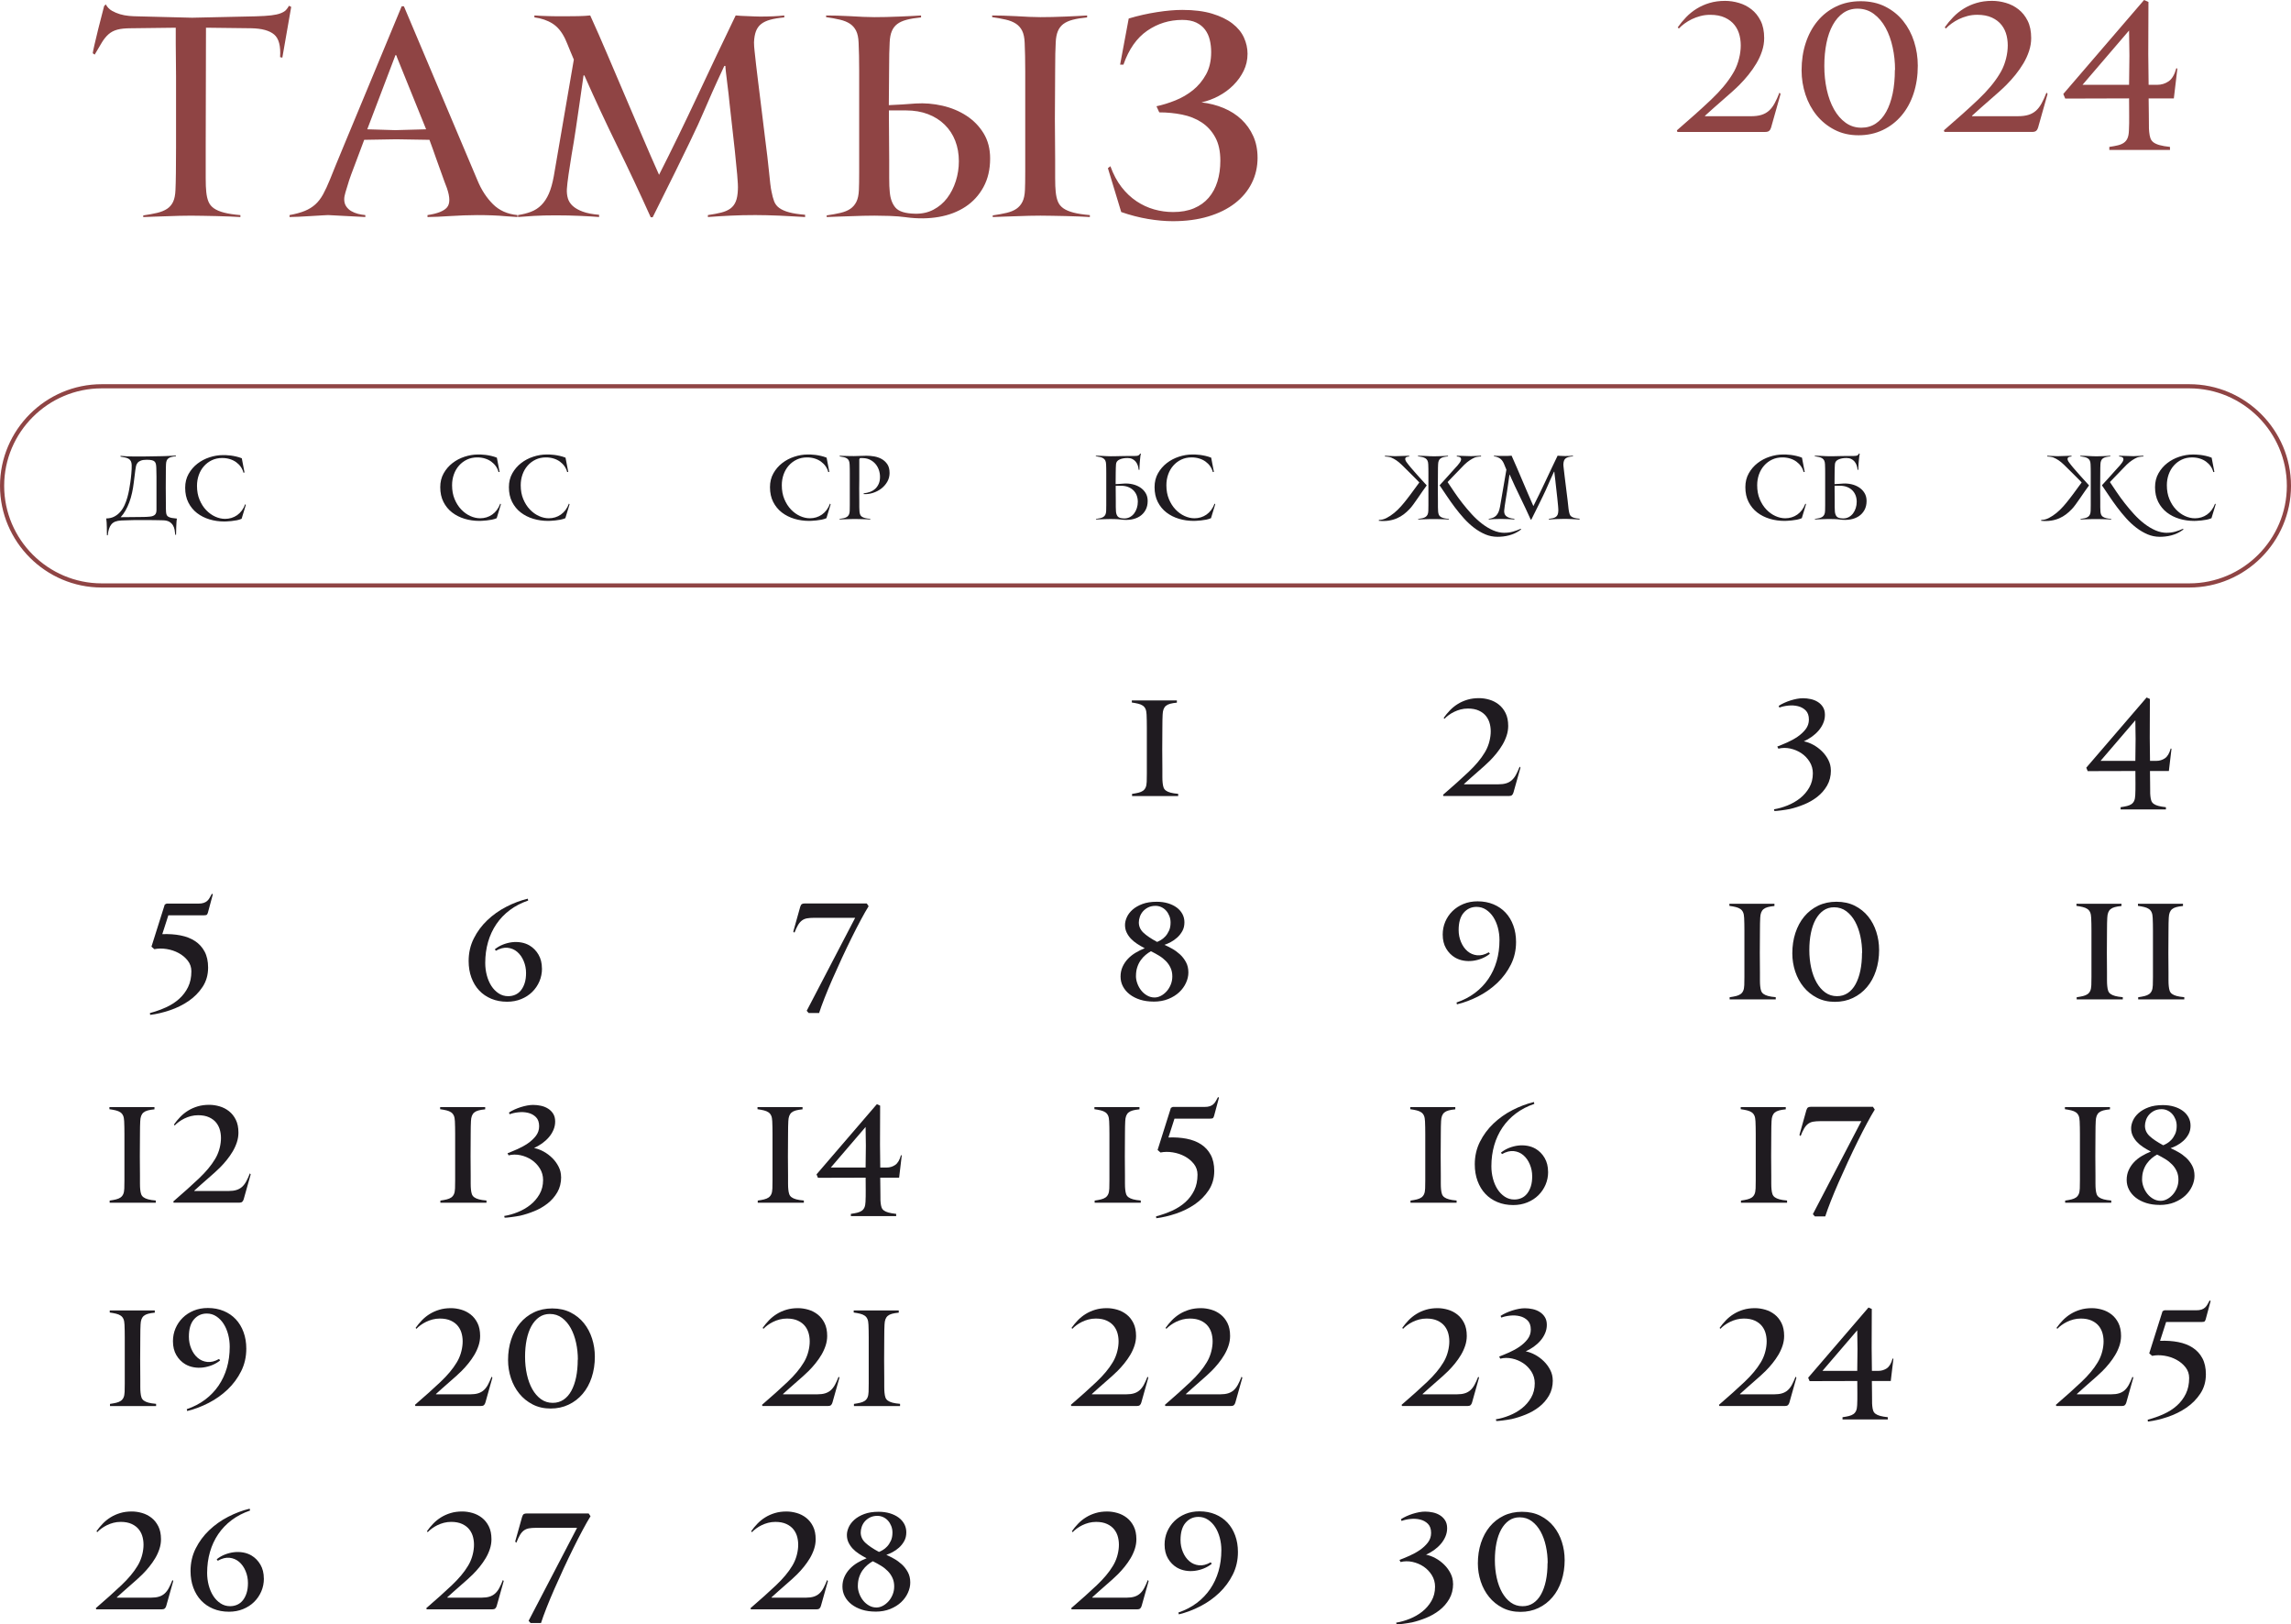<?xml version="1.0" encoding="UTF-8"?> <svg xmlns="http://www.w3.org/2000/svg" xmlns:xlink="http://www.w3.org/1999/xlink" xmlns:xodm="http://www.corel.com/coreldraw/odm/2003" xml:space="preserve" width="110.458mm" height="78.311mm" version="1.1" style="shape-rendering:geometricPrecision; text-rendering:geometricPrecision; image-rendering:optimizeQuality; fill-rule:evenodd; clip-rule:evenodd" viewBox="0 0 1251.68 887.39"> <defs> <style type="text/css"> .str0 {stroke:#8F4444;stroke-width:2.27;stroke-miterlimit:22.926} .fil2 {fill:none} .fil1 {fill:#1F1B20;fill-rule:nonzero} .fil0 {fill:#8F4444;fill-rule:nonzero} </style> </defs> <g id="Слой_x0020_1">  <g id="_2371322847776"> <path class="fil0" d="M154.24 31.5l-1.21 -0.3c0.4,-6.07 -0.68,-10.19 -3.26,-12.36 -2.58,-2.17 -6.75,-3.31 -12.51,-3.41l-24.72 -0.3 -0.15 65.37 0 6.83c0,3.24 0,6.52 0,9.86 0,3.34 0.1,5.86 0.3,7.58 0.2,2.12 0.61,3.92 1.21,5.38 0.61,1.47 1.59,2.68 2.96,3.64 1.37,0.96 3.21,1.74 5.54,2.35 2.33,0.61 5.31,1.06 8.95,1.37l0 1.06c-1.62,-0.1 -3.56,-0.2 -5.84,-0.3 -2.28,-0.1 -4.68,-0.18 -7.2,-0.23 -2.53,-0.05 -5.01,-0.1 -7.43,-0.15 -2.43,-0.05 -4.6,-0.08 -6.52,-0.08 -1.82,0 -3.89,0.02 -6.22,0.08 -2.33,0.05 -4.68,0.13 -7.05,0.23 -2.38,0.1 -4.7,0.18 -6.98,0.23 -2.28,0.05 -4.22,0.13 -5.84,0.23l0 -0.91c2.83,-0.4 5.33,-0.86 7.51,-1.37 2.17,-0.51 3.99,-1.24 5.46,-2.2 1.47,-0.96 2.58,-2.25 3.34,-3.87 0.76,-1.62 1.19,-3.79 1.29,-6.52 0.1,-2.02 0.18,-5.18 0.23,-9.48 0.05,-4.3 0.08,-8.87 0.08,-13.73l0 -38.83c0,-2.93 -0.02,-5.97 -0.08,-9.1 -0.05,-3.13 -0.08,-6.02 -0.08,-8.64l0 -8.8 -24.57 0.3c-3.03,0 -5.49,0.25 -7.36,0.76 -1.87,0.51 -3.46,1.34 -4.78,2.5 -1.31,1.16 -2.53,2.65 -3.64,4.47 -1.11,1.82 -2.43,4.05 -3.94,6.67l-1.06 -0.76c0,-0.3 0.3,-1.79 0.91,-4.47 0.61,-2.68 1.31,-5.64 2.12,-8.87 0.91,-3.64 1.97,-7.79 3.19,-12.44l0.91 -0.91c0.81,1.52 1.92,2.68 3.34,3.49 1.42,0.81 2.91,1.44 4.47,1.9 1.57,0.46 3.19,0.76 4.85,0.91 1.67,0.15 3.11,0.23 4.32,0.23l30.18 0.76 34.73 -0.76c3.54,-0.1 6.37,-0.28 8.49,-0.53 2.12,-0.25 3.84,-0.63 5.16,-1.14 1.31,-0.51 2.28,-1.09 2.88,-1.74 0.61,-0.66 1.16,-1.44 1.67,-2.35l1.21 0.61 -4.85 27.76zm128.47 87.06c-2.02,-0.1 -4.25,-0.25 -6.67,-0.46 -2.02,-0.2 -4.35,-0.35 -6.98,-0.45 -2.63,-0.1 -5.41,-0.15 -8.34,-0.15 -2.33,0 -4.78,0.05 -7.36,0.15 -2.58,0.1 -5.08,0.23 -7.51,0.38 -2.43,0.15 -4.7,0.28 -6.83,0.38 -2.12,0.1 -3.94,0.15 -5.46,0.15l0 -1.06c5.46,-0.81 9.02,-2.22 10.69,-4.25 1.67,-2.02 1.64,-5.51 -0.07,-10.47 -0.91,-2.33 -1.9,-5.01 -2.96,-8.04 -1.06,-3.03 -2.1,-5.92 -3.11,-8.65 -1.11,-3.24 -2.27,-6.47 -3.49,-9.71l-18.2 -0.3 -17.44 0.3c-1.52,3.94 -2.88,7.58 -4.1,10.92 -1.11,2.83 -2.12,5.51 -3.03,8.04 -0.91,2.53 -1.47,4.2 -1.67,5.01 -0.51,1.62 -0.99,3.19 -1.44,4.7 -0.45,1.52 -0.68,2.78 -0.68,3.79 0,1.52 0.35,2.81 1.06,3.87 0.71,1.06 1.62,1.92 2.73,2.58 1.11,0.66 2.35,1.16 3.72,1.52 1.36,0.35 2.7,0.58 4.02,0.68l0 1.06 -20.33 -1.06c-0.2,0 -1.21,0.05 -3.03,0.15 -1.82,0.1 -3.92,0.23 -6.29,0.38 -2.38,0.15 -4.68,0.28 -6.9,0.38 -2.22,0.1 -3.84,0.15 -4.85,0.15l0 -1.06c3.34,-0.61 6.12,-1.37 8.34,-2.28 2.22,-0.91 4.15,-2.1 5.76,-3.56 1.62,-1.47 3.03,-3.31 4.25,-5.54 1.21,-2.22 2.48,-4.95 3.79,-8.19 0.61,-1.52 1.62,-4.02 3.03,-7.51 1.42,-3.49 3.11,-7.58 5.08,-12.29 1.97,-4.7 4.1,-9.81 6.37,-15.32 2.28,-5.51 4.58,-11.05 6.9,-16.61 5.36,-12.94 11.27,-27.2 17.75,-42.77l1.21 0 40.19 95.1c2.12,5.16 4.93,9.48 8.42,12.97 3.49,3.49 7.96,5.49 13.42,5.99l0 1.06zm-65.68 -86.91c-0.1,-0.2 -0.2,-0.51 -0.3,-0.91 -0.1,-0.4 -0.25,-0.61 -0.45,-0.61 -0.3,0 -0.46,0.2 -0.46,0.61l-15.17 39.89 15.32 0.46 16.84 -0.46 -15.77 -38.98zm222.81 86.91c-2.12,-0.1 -4.4,-0.23 -6.83,-0.38 -2.43,-0.15 -4.83,-0.28 -7.2,-0.38 -2.38,-0.1 -4.7,-0.18 -6.98,-0.23 -2.28,-0.05 -4.32,-0.08 -6.14,-0.08 -4.75,0 -9.2,0.1 -13.35,0.3 -4.15,0.2 -8.34,0.45 -12.59,0.76l0 -1.06c2.83,-0.4 5.26,-0.86 7.28,-1.37 2.02,-0.51 3.69,-1.24 5.01,-2.2 1.31,-0.96 2.3,-2.25 2.96,-3.87 0.66,-1.62 1.04,-3.79 1.14,-6.52 0.1,-1.42 -0.02,-4.12 -0.38,-8.12 -0.35,-3.99 -0.78,-8.37 -1.29,-13.12 -0.51,-4.75 -1.04,-9.51 -1.59,-14.26 -0.56,-4.75 -0.99,-8.6 -1.29,-11.53 -0.1,-1.31 -0.28,-3.01 -0.53,-5.08 -0.25,-2.07 -0.51,-4.15 -0.76,-6.22 -0.25,-2.07 -0.48,-3.97 -0.68,-5.69 -0.2,-1.72 -0.3,-2.88 -0.3,-3.49l-0.61 0c-2.83,6.07 -5.06,10.92 -6.67,14.56 -1.62,3.64 -3.01,6.83 -4.17,9.56 -1.16,2.73 -2.35,5.41 -3.56,8.04 -1.21,2.63 -2.81,5.99 -4.78,10.09 -1.97,4.1 -4.52,9.33 -7.66,15.7 -3.14,6.37 -7.23,14.61 -12.29,24.72l-1.06 0c-5.87,-13.05 -11.93,-25.96 -18.2,-38.75 -6.27,-12.79 -12.29,-25.71 -18.05,-38.75l-0.46 0 -2.12 14.86c-0.61,4.25 -1.29,8.92 -2.05,14.03 -0.76,5.11 -1.54,9.93 -2.35,14.49 -0.61,3.64 -1.16,7.23 -1.67,10.77 -0.51,3.54 -0.81,6.17 -0.91,7.89 -0.1,1.82 0.08,3.51 0.53,5.08 0.46,1.57 1.34,2.96 2.66,4.17 1.31,1.21 3.13,2.25 5.46,3.11 2.33,0.86 5.31,1.44 8.95,1.74l0 1.21c-2.33,-0.2 -5.71,-0.4 -10.16,-0.61 -4.45,-0.2 -8.95,-0.3 -13.5,-0.3 -4.45,0 -8.42,0.1 -11.91,0.3 -3.49,0.2 -6.4,0.4 -8.72,0.61l0 -1.06c2.63,-0.4 5.01,-1.01 7.13,-1.82 2.12,-0.81 3.99,-2.02 5.61,-3.64 1.62,-1.62 2.98,-3.69 4.1,-6.22 1.11,-2.53 2.02,-5.76 2.73,-9.71l10.92 -63.55c-0.71,-1.62 -1.36,-3.19 -1.97,-4.7 -0.51,-1.21 -1.01,-2.45 -1.52,-3.72 -0.51,-1.26 -0.91,-2.2 -1.21,-2.81 -1.82,-3.84 -4.12,-6.65 -6.9,-8.42 -2.78,-1.77 -6.09,-2.91 -9.94,-3.41l0 -1.06c1.01,0.1 2.25,0.18 3.72,0.23 1.47,0.05 2.98,0.1 4.55,0.15 1.57,0.05 3.06,0.08 4.47,0.08 1.42,0 2.63,0 3.64,0 2.63,0 5.18,-0.02 7.66,-0.08 2.48,-0.05 4.63,-0.18 6.45,-0.38 3.13,6.88 6.27,14 9.4,21.39 3.14,7.38 6.29,14.79 9.48,22.22 3.19,7.43 6.35,14.84 9.48,22.22 3.13,7.38 6.22,14.46 9.25,21.23 3.44,-6.77 6.93,-13.8 10.47,-21.08 3.54,-7.28 7.05,-14.64 10.54,-22.07 3.49,-7.43 6.98,-14.84 10.47,-22.22 3.49,-7.38 6.95,-14.61 10.39,-21.69 0.81,0.1 1.79,0.18 2.96,0.23 1.16,0.05 2.38,0.1 3.64,0.15 1.26,0.05 2.48,0.1 3.64,0.15 1.16,0.05 2.15,0.08 2.96,0.08 2.73,0 5.18,-0.05 7.36,-0.15 2.17,-0.1 4.17,-0.25 5.99,-0.45l0 1.06c-3.13,0.3 -5.71,0.73 -7.74,1.29 -2.02,0.56 -3.66,1.34 -4.93,2.35 -1.26,1.01 -2.2,2.33 -2.81,3.94 -0.61,1.62 -0.96,3.64 -1.06,6.07 0,0.4 0.02,1.14 0.08,2.2 0.05,1.06 0.13,1.9 0.23,2.5 0.51,4.85 1.11,10.11 1.82,15.77 0.71,5.66 1.39,11.2 2.05,16.61 0.66,5.41 1.26,10.36 1.82,14.86 0.56,4.5 0.99,7.96 1.29,10.39 0.3,2.93 0.61,5.71 0.91,8.34 0.2,2.22 0.43,4.37 0.68,6.45 0.25,2.07 0.48,3.51 0.68,4.32 0.4,2.12 0.88,3.92 1.44,5.38 0.56,1.47 1.49,2.68 2.81,3.64 1.32,0.96 3.08,1.74 5.31,2.35 2.23,0.61 5.16,1.06 8.8,1.37l0 1.21zm60.06 -1.82c3.74,0.1 7.1,-0.63 10.09,-2.2 2.98,-1.57 5.49,-3.69 7.51,-6.37 2.02,-2.68 3.59,-5.76 4.7,-9.25 1.11,-3.49 1.67,-7.1 1.67,-10.84 0,-4.05 -0.66,-7.76 -1.97,-11.15 -1.31,-3.39 -3.24,-6.32 -5.76,-8.8 -2.53,-2.48 -5.56,-4.4 -9.1,-5.76 -3.54,-1.36 -7.53,-2.05 -11.98,-2.05l-9.4 0 0 4.7 0.15 22.3c0,3.24 0,6.52 0,9.86 0,3.34 0.1,5.86 0.3,7.58 0.3,3.74 1.37,6.65 3.19,8.72 1.82,2.07 5.36,3.16 10.62,3.26zm95.56 1.82c-1.62,-0.1 -3.56,-0.2 -5.84,-0.3 -2.28,-0.1 -4.68,-0.18 -7.2,-0.23 -2.53,-0.05 -5.01,-0.1 -7.43,-0.15 -2.43,-0.05 -4.6,-0.08 -6.52,-0.08 -1.82,0 -3.89,0.02 -6.22,0.08 -2.33,0.05 -4.68,0.13 -7.05,0.23 -2.38,0.1 -4.7,0.18 -6.98,0.23 -2.28,0.05 -4.22,0.13 -5.84,0.23l0 -0.91c2.83,-0.4 5.33,-0.86 7.51,-1.37 2.17,-0.51 3.97,-1.24 5.38,-2.2 1.42,-0.96 2.53,-2.25 3.34,-3.87 0.81,-1.62 1.26,-3.79 1.37,-6.52 0.1,-2.12 0.15,-5.38 0.15,-9.78 0,-4.4 0,-9.1 0,-14.11 0,-5.01 0,-9.78 0,-14.33 0,-4.55 0,-8.04 0,-10.46 0,-2.43 0,-5.03 0,-7.81 0,-2.78 0,-5.61 0,-8.49 0,-2.88 -0.03,-5.64 -0.08,-8.27 -0.05,-2.63 -0.13,-5.01 -0.23,-7.13 -0.1,-2.73 -0.56,-4.9 -1.37,-6.52 -0.81,-1.62 -1.95,-2.91 -3.41,-3.87 -1.47,-0.96 -3.29,-1.69 -5.46,-2.2 -2.17,-0.51 -4.68,-0.96 -7.51,-1.37l0 -0.91c1.62,0 3.59,0.02 5.92,0.08 2.33,0.05 4.73,0.15 7.2,0.3 2.48,0.15 4.88,0.28 7.2,0.38 2.33,0.1 4.35,0.15 6.07,0.15 2.02,0 4.2,-0.02 6.52,-0.08 2.33,-0.05 4.65,-0.13 6.98,-0.23 2.33,-0.1 4.53,-0.2 6.6,-0.3 2.07,-0.1 3.87,-0.2 5.38,-0.3l0 1.06c-3.13,0.3 -5.76,0.73 -7.89,1.29 -2.12,0.56 -3.84,1.34 -5.16,2.35 -1.31,1.01 -2.3,2.33 -2.96,3.94 -0.66,1.62 -1.04,3.64 -1.14,6.07 -0.1,1.72 -0.18,3.79 -0.23,6.22 -0.05,2.43 -0.08,5.26 -0.08,8.49l-0.15 27.15 0.15 22.3c0,3.24 0,6.52 0,9.86 0,3.34 0.1,5.86 0.3,7.58 0.2,2.12 0.61,3.92 1.21,5.38 0.61,1.47 1.59,2.68 2.96,3.64 1.37,0.96 3.21,1.74 5.54,2.35 2.33,0.61 5.31,1.06 8.95,1.37l0 1.06zm-100.11 0.15c-3.03,-0.4 -6.14,-0.66 -9.33,-0.76 -3.18,-0.1 -5.94,-0.15 -8.27,-0.15 -1.82,0 -3.89,0.02 -6.22,0.08 -2.33,0.05 -4.68,0.13 -7.05,0.23 -2.38,0.1 -4.7,0.18 -6.98,0.23 -2.28,0.05 -4.22,0.13 -5.84,0.23l0 -0.91c2.83,-0.4 5.33,-0.86 7.51,-1.37 2.17,-0.51 3.97,-1.24 5.38,-2.2 1.42,-0.96 2.53,-2.25 3.34,-3.87 0.81,-1.62 1.26,-3.79 1.37,-6.52 0.1,-2.12 0.15,-5.38 0.15,-9.78 0,-4.4 0,-9.1 0,-14.11 0,-5.01 0,-9.78 0,-14.33 0,-4.55 0,-8.04 0,-10.46 0,-2.43 0,-5.03 0,-7.81 0,-2.78 0,-5.61 0,-8.49 0,-2.88 -0.03,-5.64 -0.08,-8.27 -0.05,-2.63 -0.13,-5.01 -0.23,-7.13 -0.1,-2.73 -0.56,-4.9 -1.37,-6.52 -0.81,-1.62 -1.95,-2.91 -3.41,-3.87 -1.47,-0.96 -3.29,-1.69 -5.46,-2.2 -2.17,-0.51 -4.68,-0.96 -7.51,-1.37l0 -0.91c1.62,0 3.59,0.02 5.92,0.08 2.33,0.05 4.73,0.15 7.2,0.3 2.48,0.15 4.88,0.28 7.2,0.38 2.33,0.1 4.35,0.15 6.07,0.15 2.02,0 4.2,-0.02 6.52,-0.08 2.33,-0.05 4.65,-0.13 6.98,-0.23 2.33,-0.1 4.53,-0.2 6.6,-0.3 2.07,-0.1 3.87,-0.2 5.38,-0.3l0 1.06c-3.14,0.3 -5.76,0.73 -7.89,1.29 -2.12,0.56 -3.84,1.34 -5.16,2.35 -1.31,1.01 -2.3,2.33 -2.96,3.94 -0.66,1.62 -1.04,3.64 -1.14,6.07 -0.1,1.72 -0.18,3.79 -0.23,6.22 -0.05,2.43 -0.08,5.26 -0.08,8.49l-0.15 19.57c2.33,-0.1 4.75,-0.23 7.28,-0.38 2.53,-0.15 5.01,-0.33 7.43,-0.53 4.85,-0.3 9.71,0.1 14.56,1.21 4.85,1.11 9.23,2.93 13.12,5.46 3.89,2.53 7.03,5.74 9.4,9.63 2.38,3.89 3.56,8.47 3.56,13.73 0,5.97 -1.21,11.17 -3.64,15.62 -2.43,4.45 -5.71,8.04 -9.86,10.77 -4.15,2.73 -8.97,4.58 -14.49,5.54 -5.51,0.96 -11.4,1.04 -17.67,0.23zm191.72 -32.61c0,5.06 -1.06,9.71 -3.19,13.95 -2.12,4.25 -5.18,7.91 -9.18,11 -3.99,3.08 -8.85,5.49 -14.56,7.2 -5.71,1.72 -12.16,2.58 -19.34,2.58 -4.25,0 -8.77,-0.4 -13.58,-1.21 -4.8,-0.81 -9.68,-2.07 -14.64,-3.79l-7.28 -23.97 1.36 -1.06c1.62,4.45 3.64,8.24 6.07,11.38 2.43,3.13 5.16,5.71 8.19,7.74 3.03,2.02 6.24,3.51 9.63,4.47 3.39,0.96 6.85,1.44 10.39,1.44 4.35,0 8.14,-0.68 11.38,-2.05 3.24,-1.37 5.92,-3.29 8.04,-5.76 2.12,-2.48 3.72,-5.43 4.78,-8.87 1.06,-3.44 1.59,-7.23 1.59,-11.38 0,-5.16 -0.93,-9.43 -2.81,-12.82 -1.87,-3.39 -4.35,-6.09 -7.43,-8.11 -3.08,-2.02 -6.65,-3.44 -10.69,-4.25 -4.04,-0.81 -8.19,-1.21 -12.44,-1.21l-1.52 -3.34c3.34,-0.71 6.78,-1.77 10.31,-3.19 3.54,-1.42 6.75,-3.29 9.63,-5.61 2.88,-2.33 5.26,-5.18 7.13,-8.57 1.87,-3.39 2.81,-7.46 2.81,-12.21 0,-2.33 -0.25,-4.55 -0.76,-6.67 -0.51,-2.12 -1.37,-3.99 -2.58,-5.61 -1.21,-1.62 -2.83,-2.91 -4.85,-3.87 -2.02,-0.96 -4.55,-1.44 -7.58,-1.44 -7.08,0 -13.47,1.97 -19.19,5.92 -5.71,3.94 -10.04,10.11 -12.97,18.5l-1.82 0 4.7 -25.18c5.06,-1.52 10.19,-2.68 15.4,-3.49 5.21,-0.81 9.83,-1.21 13.88,-1.21 6.37,0 11.81,0.68 16.31,2.05 4.5,1.36 8.19,3.16 11.07,5.38 2.88,2.23 4.98,4.78 6.29,7.66 1.31,2.88 1.97,5.84 1.97,8.87 0,3.34 -0.71,6.45 -2.12,9.33 -1.42,2.88 -3.29,5.49 -5.61,7.81 -2.33,2.33 -5.01,4.3 -8.04,5.92 -3.03,1.62 -6.17,2.78 -9.4,3.49 4.35,0.51 8.39,1.54 12.13,3.11 3.74,1.57 6.98,3.64 9.71,6.22 2.73,2.58 4.88,5.61 6.45,9.1 1.57,3.49 2.35,7.41 2.35,11.75z"></path> <path class="fil1" d="M90.57 267.04l0.05 7.48c0,1.02 0,2.01 0,2.97 0,0.96 0.03,1.71 0.1,2.26 0.06,0.67 0.19,1.21 0.38,1.61 0.19,0.4 0.51,0.73 0.96,0.98 0.45,0.25 1.04,0.46 1.77,0.6 0.74,0.14 1.68,0.26 2.83,0.36 -0.13,0.64 -0.22,1.38 -0.26,2.21 -0.05,0.83 -0.09,1.67 -0.12,2.52 -0.03,0.85 -0.05,1.64 -0.05,2.38 0,0.74 -0.02,1.31 -0.05,1.73l-0.43 0c-0.06,-0.86 -0.18,-1.75 -0.34,-2.66 -0.16,-0.91 -0.46,-1.74 -0.91,-2.49 -0.45,-0.75 -1.08,-1.38 -1.89,-1.89 -0.82,-0.51 -1.93,-0.8 -3.33,-0.86 -0.67,-0.03 -1.62,-0.06 -2.85,-0.07 -1.23,-0.02 -2.5,-0.03 -3.79,-0.05 -1.3,-0.02 -2.53,-0.02 -3.69,-0.02 -1.17,0 -2.01,0 -2.52,0 -0.74,0 -1.33,0 -1.8,0 -0.46,0 -1.02,0.01 -1.66,0.02 -0.64,0.02 -1.46,0.04 -2.47,0.07 -1.01,0.03 -2.42,0.08 -4.24,0.14 -1.28,0.06 -2.36,0.26 -3.24,0.6 -0.88,0.34 -1.6,0.84 -2.16,1.51 -0.56,0.67 -1,1.5 -1.32,2.49 -0.32,0.99 -0.54,2.16 -0.67,3.5l-0.43 0c-0.03,-0.38 -0.05,-0.97 -0.05,-1.75 0,-0.78 -0.01,-1.63 -0.02,-2.54 -0.02,-0.91 -0.05,-1.81 -0.1,-2.69 -0.05,-0.88 -0.12,-1.62 -0.22,-2.23 1.69,-0.03 3.17,-0.38 4.41,-1.03 1.25,-0.66 2.34,-1.52 3.26,-2.59 0.93,-1.07 1.7,-2.29 2.33,-3.67 0.62,-1.37 1.14,-2.78 1.54,-4.22 0.4,-1.44 0.73,-2.85 0.98,-4.25 0.25,-1.39 0.46,-2.66 0.62,-3.81 0.1,-0.74 0.2,-1.54 0.31,-2.4 0.11,-0.86 0.2,-1.72 0.26,-2.57 0.06,-0.85 0.12,-1.68 0.17,-2.49 0.05,-0.82 0.06,-1.54 0.02,-2.18 -0.03,-0.86 -0.18,-1.56 -0.46,-2.09 -0.27,-0.53 -0.66,-0.95 -1.18,-1.27 -0.51,-0.32 -1.14,-0.56 -1.89,-0.72 -0.75,-0.16 -1.61,-0.32 -2.57,-0.48l0 -0.43c1.21,0.13 2.37,0.22 3.45,0.26 1.09,0.05 2.17,0.07 3.26,0.07 1.28,0 2.46,0.01 3.55,0.02 1.09,0.02 2.1,0.01 3.02,-0.02l8.68 -0.14c0.64,0 1.34,-0.02 2.11,-0.05 0.77,-0.03 1.54,-0.06 2.3,-0.1 0.77,-0.03 1.49,-0.06 2.16,-0.1 0.67,-0.03 1.25,-0.06 1.73,-0.1l0 0.38c-0.99,0.1 -1.82,0.23 -2.49,0.41 -0.67,0.18 -1.22,0.42 -1.63,0.74 -0.41,0.32 -0.73,0.74 -0.93,1.25 -0.21,0.51 -0.33,1.15 -0.36,1.92 -0.03,0.54 -0.06,1.2 -0.07,1.97 -0.02,0.77 -0.02,1.66 -0.02,2.69l-0.05 8.83zm-14.87 15.4c0.67,0 1.25,-0.01 1.73,-0.02 0.48,-0.02 0.94,-0.02 1.39,-0.02 0.45,0 0.91,-0.02 1.39,-0.05 0.48,-0.03 1.05,-0.08 1.73,-0.14 1.12,-0.1 1.99,-0.41 2.62,-0.94 0.62,-0.53 0.93,-1.43 0.93,-2.7l0 -12.02c0,-2.21 0,-4.25 0,-6.13 0,-1.88 -0.03,-3.49 -0.1,-4.84 -0.03,-0.86 -0.11,-1.58 -0.24,-2.13 -0.13,-0.56 -0.38,-1.01 -0.74,-1.34 -0.37,-0.34 -0.89,-0.58 -1.56,-0.72 -0.67,-0.14 -1.57,-0.22 -2.69,-0.22 -1.31,0 -2.36,0.14 -3.14,0.43 -0.78,0.29 -1.39,0.69 -1.82,1.2 -0.43,0.51 -0.73,1.1 -0.89,1.79 -0.16,0.69 -0.29,1.43 -0.38,2.23l-0.86 6.9c-0.22,1.88 -0.54,3.73 -0.94,5.56 -0.4,1.82 -0.9,3.54 -1.51,5.17 -0.61,1.62 -1.3,3.13 -2.09,4.5 -0.78,1.37 -1.65,2.57 -2.61,3.59l9.79 -0.1zm56.32 0.96c-0.77,0.35 -1.66,0.62 -2.66,0.82 -1.01,0.19 -1.98,0.34 -2.93,0.43 -0.94,0.1 -1.77,0.16 -2.47,0.19 -0.7,0.03 -1.15,0.05 -1.34,0.05 -2.85,0 -5.56,-0.38 -8.13,-1.15 -2.57,-0.77 -4.85,-1.92 -6.84,-3.45 -1.98,-1.53 -3.56,-3.45 -4.73,-5.76 -1.17,-2.3 -1.75,-4.99 -1.75,-8.06 0,-2.85 0.62,-5.37 1.87,-7.58 1.25,-2.21 2.85,-4.07 4.82,-5.59 1.97,-1.52 4.17,-2.68 6.62,-3.48 2.45,-0.8 4.87,-1.2 7.27,-1.2 0.41,0 1,0.01 1.75,0.02 0.75,0.02 1.6,0.09 2.54,0.21 0.94,0.13 1.94,0.3 2.97,0.54 1.04,0.23 2.07,0.55 3.09,0.96l1.49 7.77 -0.58 0.1c-0.29,-1.15 -0.78,-2.21 -1.46,-3.19 -0.69,-0.98 -1.53,-1.82 -2.52,-2.54 -0.99,-0.72 -2.13,-1.28 -3.43,-1.68 -1.3,-0.4 -2.69,-0.6 -4.2,-0.6 -2.08,0 -3.96,0.4 -5.64,1.2 -1.68,0.8 -3.13,1.89 -4.34,3.27 -1.22,1.37 -2.15,2.98 -2.81,4.83 -0.65,1.84 -0.98,3.8 -0.98,5.88 0,2.85 0.46,5.39 1.39,7.61 0.93,2.22 2.13,4.12 3.62,5.67 1.49,1.55 3.13,2.74 4.94,3.56 1.81,0.82 3.61,1.22 5.4,1.22 1.18,0 2.33,-0.17 3.45,-0.5 1.12,-0.34 2.16,-0.84 3.12,-1.51 0.96,-0.67 1.81,-1.51 2.57,-2.52 0.75,-1.01 1.37,-2.17 1.85,-3.48l0.34 0.38 -2.3 7.58z"></path> <path class="fil1" d="M271.38 283.07c-0.77,0.35 -1.66,0.62 -2.66,0.82 -1.01,0.19 -1.98,0.34 -2.93,0.43 -0.94,0.1 -1.77,0.16 -2.47,0.19 -0.7,0.03 -1.15,0.05 -1.34,0.05 -2.85,0 -5.56,-0.38 -8.13,-1.15 -2.57,-0.77 -4.85,-1.92 -6.84,-3.45 -1.98,-1.53 -3.56,-3.45 -4.73,-5.76 -1.17,-2.3 -1.75,-4.99 -1.75,-8.06 0,-2.85 0.62,-5.37 1.87,-7.58 1.25,-2.21 2.85,-4.07 4.82,-5.59 1.97,-1.52 4.17,-2.68 6.62,-3.48 2.45,-0.8 4.87,-1.2 7.27,-1.2 0.41,0 1,0.01 1.75,0.02 0.75,0.02 1.6,0.09 2.54,0.21 0.94,0.13 1.94,0.3 2.97,0.54 1.04,0.23 2.07,0.55 3.09,0.96l1.49 7.77 -0.58 0.1c-0.29,-1.15 -0.78,-2.21 -1.46,-3.19 -0.69,-0.98 -1.53,-1.82 -2.52,-2.54 -0.99,-0.72 -2.13,-1.28 -3.43,-1.68 -1.3,-0.4 -2.69,-0.6 -4.2,-0.6 -2.08,0 -3.96,0.4 -5.64,1.2 -1.68,0.8 -3.13,1.89 -4.34,3.27 -1.22,1.37 -2.15,2.98 -2.81,4.83 -0.65,1.84 -0.98,3.8 -0.98,5.88 0,2.85 0.46,5.39 1.39,7.61 0.93,2.22 2.13,4.12 3.62,5.67 1.49,1.55 3.13,2.74 4.94,3.56 1.81,0.82 3.61,1.22 5.4,1.22 1.18,0 2.33,-0.17 3.45,-0.5 1.12,-0.34 2.16,-0.84 3.12,-1.51 0.96,-0.67 1.81,-1.51 2.57,-2.52 0.75,-1.01 1.37,-2.17 1.85,-3.48l0.34 0.38 -2.3 7.58zm37.51 0c-0.77,0.35 -1.66,0.62 -2.66,0.82 -1.01,0.19 -1.98,0.34 -2.93,0.43 -0.94,0.1 -1.77,0.16 -2.47,0.19 -0.7,0.03 -1.15,0.05 -1.34,0.05 -2.85,0 -5.56,-0.38 -8.13,-1.15 -2.57,-0.77 -4.85,-1.92 -6.84,-3.45 -1.98,-1.53 -3.56,-3.45 -4.73,-5.76 -1.17,-2.3 -1.75,-4.99 -1.75,-8.06 0,-2.85 0.62,-5.37 1.87,-7.58 1.25,-2.21 2.85,-4.07 4.82,-5.59 1.97,-1.52 4.17,-2.68 6.62,-3.48 2.45,-0.8 4.87,-1.2 7.27,-1.2 0.41,0 1,0.01 1.75,0.02 0.75,0.02 1.6,0.09 2.54,0.21 0.94,0.13 1.94,0.3 2.97,0.54 1.04,0.23 2.07,0.55 3.09,0.96l1.49 7.77 -0.58 0.1c-0.29,-1.15 -0.78,-2.21 -1.46,-3.19 -0.69,-0.98 -1.53,-1.82 -2.52,-2.54 -0.99,-0.72 -2.13,-1.28 -3.43,-1.68 -1.3,-0.4 -2.69,-0.6 -4.2,-0.6 -2.08,0 -3.96,0.4 -5.64,1.2 -1.68,0.8 -3.13,1.89 -4.34,3.27 -1.22,1.37 -2.15,2.98 -2.81,4.83 -0.65,1.84 -0.98,3.8 -0.98,5.88 0,2.85 0.46,5.39 1.39,7.61 0.93,2.22 2.13,4.12 3.62,5.67 1.49,1.55 3.13,2.74 4.94,3.56 1.81,0.82 3.61,1.22 5.4,1.22 1.18,0 2.33,-0.17 3.45,-0.5 1.12,-0.34 2.16,-0.84 3.12,-1.51 0.96,-0.67 1.81,-1.51 2.57,-2.52 0.75,-1.01 1.37,-2.17 1.85,-3.48l0.34 0.38 -2.3 7.58z"></path> <path class="fil1" d="M451.53 283.07c-0.77,0.35 -1.66,0.62 -2.66,0.82 -1.01,0.19 -1.98,0.34 -2.93,0.43 -0.94,0.1 -1.77,0.16 -2.47,0.19 -0.7,0.03 -1.15,0.05 -1.34,0.05 -2.85,0 -5.56,-0.38 -8.13,-1.15 -2.57,-0.77 -4.85,-1.92 -6.84,-3.45 -1.98,-1.53 -3.56,-3.45 -4.73,-5.76 -1.17,-2.3 -1.75,-4.99 -1.75,-8.06 0,-2.85 0.62,-5.37 1.87,-7.58 1.25,-2.21 2.85,-4.07 4.82,-5.59 1.97,-1.52 4.17,-2.68 6.62,-3.48 2.45,-0.8 4.87,-1.2 7.27,-1.2 0.41,0 1,0.01 1.75,0.02 0.75,0.02 1.6,0.09 2.54,0.21 0.94,0.13 1.94,0.3 2.97,0.54 1.04,0.23 2.07,0.55 3.09,0.96l1.49 7.77 -0.58 0.1c-0.29,-1.15 -0.78,-2.21 -1.46,-3.19 -0.69,-0.98 -1.53,-1.82 -2.52,-2.54 -0.99,-0.72 -2.13,-1.28 -3.43,-1.68 -1.3,-0.4 -2.69,-0.6 -4.2,-0.6 -2.08,0 -3.96,0.4 -5.64,1.2 -1.68,0.8 -3.13,1.89 -4.34,3.27 -1.22,1.37 -2.15,2.98 -2.81,4.83 -0.65,1.84 -0.98,3.8 -0.98,5.88 0,2.85 0.46,5.39 1.39,7.61 0.93,2.22 2.13,4.12 3.62,5.67 1.49,1.55 3.13,2.74 4.94,3.56 1.81,0.82 3.61,1.22 5.4,1.22 1.18,0 2.33,-0.17 3.45,-0.5 1.12,-0.34 2.16,-0.84 3.12,-1.51 0.96,-0.67 1.81,-1.51 2.57,-2.52 0.75,-1.01 1.37,-2.17 1.85,-3.48l0.34 0.38 -2.3 7.58zm34.49 -24.75c0,1.79 -0.42,3.42 -1.28,4.89 -0.86,1.47 -1.96,2.72 -3.31,3.74 -1.35,1.02 -2.87,1.8 -4.55,2.33 -1.68,0.53 -3.35,0.74 -5.01,0.65l0 -0.43c1.28,-0.13 2.47,-0.4 3.57,-0.82 1.1,-0.42 2.05,-1 2.83,-1.75 0.78,-0.75 1.4,-1.66 1.85,-2.71 0.45,-1.05 0.67,-2.29 0.67,-3.69 0,-1.31 -0.21,-2.57 -0.62,-3.79 -0.42,-1.21 -1.02,-2.29 -1.8,-3.21 -0.78,-0.93 -1.73,-1.69 -2.85,-2.28 -1.12,-0.59 -2.37,-0.92 -3.74,-0.98 -0.74,-0.06 -1.39,-0.06 -1.97,0l-0.34 0.62 0 10.89 -0.05 5.08 0.05 7.05c0,1.02 0,2.06 0,3.12 0,1.05 0.03,1.85 0.1,2.4 0.06,0.67 0.19,1.24 0.38,1.7 0.19,0.46 0.5,0.85 0.94,1.15 0.43,0.3 1.02,0.55 1.75,0.74 0.74,0.19 1.68,0.34 2.83,0.43l0 0.34c-0.51,-0.03 -1.13,-0.06 -1.85,-0.1 -0.72,-0.03 -1.48,-0.06 -2.28,-0.07 -0.8,-0.02 -1.58,-0.03 -2.35,-0.05 -0.77,-0.02 -1.46,-0.02 -2.06,-0.02 -0.58,0 -1.23,0.01 -1.97,0.02 -0.74,0.02 -1.48,0.04 -2.23,0.07 -0.75,0.03 -1.49,0.06 -2.21,0.07 -0.72,0.02 -1.33,0.04 -1.85,0.07l0 -0.29c0.9,-0.13 1.69,-0.27 2.37,-0.43 0.69,-0.16 1.26,-0.39 1.7,-0.7 0.45,-0.3 0.8,-0.71 1.06,-1.22 0.25,-0.51 0.4,-1.2 0.43,-2.06 0.03,-0.67 0.05,-1.7 0.05,-3.09 0,-1.39 0,-2.88 0,-4.46 0,-1.58 0,-3.09 0,-4.53 0,-1.44 0,-2.54 0,-3.31 0,-0.77 0,-1.58 0,-2.45 0,-0.86 0,-1.74 0,-2.64 0,-0.9 -0.01,-1.75 -0.02,-2.57 -0.02,-0.81 -0.04,-1.56 -0.07,-2.23 -0.03,-0.86 -0.16,-1.55 -0.38,-2.06 -0.22,-0.51 -0.56,-0.93 -1.01,-1.25 -0.45,-0.32 -1.01,-0.56 -1.68,-0.72 -0.67,-0.16 -1.45,-0.3 -2.35,-0.43l0 -0.38c0.38,0.03 0.86,0.06 1.44,0.07 0.58,0.02 1.21,0.03 1.89,0.05 0.69,0.02 1.42,0.03 2.18,0.05 0.77,0.02 1.52,0.02 2.26,0.02l6.87 -0.19c1.34,0 2.75,0.13 4.23,0.38 1.47,0.26 2.82,0.73 4.06,1.42 1.23,0.69 2.26,1.64 3.08,2.85 0.82,1.21 1.22,2.78 1.22,4.7z"></path> <path class="fil1" d="M614.05 283.22c1.18,0.03 2.25,-0.2 3.19,-0.7 0.94,-0.5 1.73,-1.17 2.38,-2.01 0.64,-0.85 1.13,-1.82 1.49,-2.93 0.35,-1.1 0.53,-2.25 0.53,-3.43 0,-1.28 -0.21,-2.45 -0.62,-3.53 -0.42,-1.07 -1.02,-2 -1.82,-2.78 -0.8,-0.78 -1.76,-1.39 -2.88,-1.82 -1.12,-0.43 -2.38,-0.65 -3.79,-0.65l-2.97 0 0 1.49 0.05 7.05c0,1.02 0,2.06 0,3.12 0,1.05 0.03,1.85 0.1,2.4 0.1,1.18 0.43,2.1 1.01,2.76 0.58,0.65 1.69,1 3.36,1.03zm-1.44 0.62c-0.96,-0.13 -1.94,-0.21 -2.95,-0.24 -1.01,-0.03 -1.88,-0.05 -2.61,-0.05 -0.58,0 -1.23,0.01 -1.97,0.02 -0.74,0.02 -1.48,0.04 -2.23,0.07 -0.75,0.03 -1.49,0.06 -2.21,0.07 -0.72,0.02 -1.33,0.04 -1.85,0.07l0 -0.29c0.9,-0.13 1.69,-0.27 2.37,-0.43 0.69,-0.16 1.26,-0.39 1.7,-0.7 0.45,-0.3 0.8,-0.71 1.06,-1.22 0.25,-0.51 0.4,-1.2 0.43,-2.06 0.03,-0.67 0.05,-1.7 0.05,-3.09 0,-1.39 0,-2.88 0,-4.46 0,-1.58 0,-3.09 0,-4.53 0,-1.44 0,-2.54 0,-3.31 0,-0.77 0,-1.59 0,-2.47 0,-0.88 0,-1.77 0,-2.69 0,-0.91 -0.01,-1.78 -0.02,-2.61 -0.02,-0.83 -0.04,-1.58 -0.07,-2.26 -0.03,-0.86 -0.18,-1.55 -0.43,-2.06 -0.25,-0.51 -0.62,-0.92 -1.08,-1.22 -0.46,-0.3 -1.04,-0.54 -1.73,-0.7 -0.69,-0.16 -1.48,-0.3 -2.38,-0.43l0 -0.29c0.51,0 1.12,0.01 1.82,0.02 0.7,0.02 1.43,0.05 2.18,0.1 0.75,0.05 1.49,0.09 2.21,0.12 0.72,0.03 1.35,0.05 1.9,0.05 0.54,0 1.31,-0.01 2.3,-0.02 0.99,-0.02 2.02,-0.04 3.09,-0.07 1.07,-0.03 2.1,-0.05 3.07,-0.05 0.98,0 1.72,0 2.23,0 0.86,0 1.6,0 2.21,0 0.61,0 1.12,-0.03 1.54,-0.1 0.42,-0.06 0.76,-0.2 1.03,-0.41 0.27,-0.21 0.49,-0.5 0.65,-0.89l0.38 0.24c-0.19,0.74 -0.31,1.49 -0.36,2.26 -0.05,0.77 -0.1,1.33 -0.17,1.68 -0.03,0.35 -0.06,0.74 -0.1,1.18 -0.03,0.43 -0.06,0.87 -0.07,1.32 -0.02,0.45 -0.03,0.87 -0.05,1.27 -0.02,0.4 -0.02,0.73 -0.02,0.98l-0.43 0c-0.06,-0.9 -0.24,-1.74 -0.53,-2.52 -0.29,-0.78 -0.68,-1.46 -1.18,-2.04 -0.5,-0.58 -1.1,-1.03 -1.82,-1.37 -0.72,-0.34 -1.56,-0.5 -2.52,-0.5 -1.76,0 -3.24,0.28 -4.44,0.84 -1.2,0.56 -1.83,1.45 -1.89,2.66 -0.03,0.54 -0.06,1.18 -0.1,1.92 -0.03,0.74 -0.05,1.61 -0.05,2.64l-0.05 6.19c0.74,-0.03 1.5,-0.07 2.3,-0.12 0.8,-0.05 1.58,-0.1 2.35,-0.17 1.54,-0.1 3.07,0.03 4.61,0.38 1.53,0.35 2.92,0.93 4.15,1.73 1.23,0.8 2.22,1.82 2.97,3.05 0.75,1.23 1.13,2.68 1.13,4.34 0,1.89 -0.38,3.53 -1.15,4.94 -0.77,1.41 -1.81,2.54 -3.12,3.41 -1.31,0.86 -2.84,1.45 -4.58,1.75 -1.74,0.3 -3.61,0.33 -5.59,0.07zm49.03 -0.77c-0.77,0.35 -1.66,0.62 -2.66,0.82 -1.01,0.19 -1.98,0.34 -2.93,0.43 -0.94,0.1 -1.77,0.16 -2.47,0.19 -0.7,0.03 -1.15,0.05 -1.34,0.05 -2.85,0 -5.56,-0.38 -8.13,-1.15 -2.57,-0.77 -4.85,-1.92 -6.84,-3.45 -1.98,-1.53 -3.56,-3.45 -4.73,-5.76 -1.17,-2.3 -1.75,-4.99 -1.75,-8.06 0,-2.85 0.62,-5.37 1.87,-7.58 1.25,-2.21 2.85,-4.07 4.82,-5.59 1.97,-1.52 4.17,-2.68 6.62,-3.48 2.45,-0.8 4.87,-1.2 7.27,-1.2 0.41,0 1,0.01 1.75,0.02 0.75,0.02 1.6,0.09 2.54,0.21 0.94,0.13 1.94,0.3 2.97,0.54 1.04,0.23 2.07,0.55 3.09,0.96l1.49 7.77 -0.58 0.1c-0.29,-1.15 -0.78,-2.21 -1.46,-3.19 -0.69,-0.98 -1.53,-1.82 -2.52,-2.54 -0.99,-0.72 -2.13,-1.28 -3.43,-1.68 -1.3,-0.4 -2.69,-0.6 -4.2,-0.6 -2.08,0 -3.96,0.4 -5.64,1.2 -1.68,0.8 -3.13,1.89 -4.34,3.27 -1.22,1.37 -2.15,2.98 -2.81,4.83 -0.65,1.84 -0.98,3.8 -0.98,5.88 0,2.85 0.46,5.39 1.39,7.61 0.93,2.22 2.13,4.12 3.62,5.67 1.49,1.55 3.13,2.74 4.94,3.56 1.81,0.82 3.61,1.22 5.4,1.22 1.18,0 2.33,-0.17 3.45,-0.5 1.12,-0.34 2.16,-0.84 3.12,-1.51 0.96,-0.67 1.81,-1.51 2.57,-2.52 0.75,-1.01 1.37,-2.17 1.85,-3.48l0.34 0.38 -2.3 7.58z"></path> <path class="fil1" d="M822.12 291.04c1.5,0 2.98,-0.2 4.44,-0.6 1.45,-0.4 2.87,-0.92 4.24,-1.56l0.29 0.34c-1.09,0.83 -2.19,1.51 -3.31,2.04 -1.12,0.53 -2.24,0.93 -3.36,1.22 -1.12,0.29 -2.21,0.49 -3.26,0.6 -1.06,0.11 -2.06,0.17 -3.02,0.17 -2.34,0 -4.56,-0.45 -6.67,-1.34 -2.11,-0.9 -4.14,-2.09 -6.09,-3.57 -1.95,-1.49 -3.8,-3.2 -5.54,-5.13 -1.74,-1.94 -3.4,-3.95 -4.97,-6.04 -1.57,-2.1 -3.05,-4.18 -4.44,-6.26 -1.39,-2.08 -2.69,-4.01 -3.91,-5.8 0.26,-0.29 0.64,-0.71 1.15,-1.27 0.51,-0.56 1.09,-1.19 1.73,-1.89 0.64,-0.7 1.3,-1.44 1.99,-2.21 0.69,-0.77 1.35,-1.51 1.99,-2.23 0.64,-0.72 1.21,-1.36 1.73,-1.92 0.51,-0.56 0.91,-1 1.2,-1.32 0.32,-0.38 0.68,-0.84 1.08,-1.37 0.4,-0.53 0.67,-1.04 0.81,-1.53 0.14,-0.5 0.06,-0.94 -0.24,-1.32 -0.3,-0.38 -0.98,-0.61 -2.04,-0.67l0 -0.43 7.77 0.24 5.47 -0.24 0 0.43c-0.16,0 -0.38,0.01 -0.67,0.02 -0.29,0.02 -0.59,0.05 -0.91,0.1 -0.32,0.05 -0.64,0.1 -0.96,0.17 -0.32,0.06 -0.59,0.14 -0.82,0.24 -0.74,0.29 -1.62,0.77 -2.66,1.44 -1.04,0.67 -2.07,1.5 -3.09,2.49 -0.35,0.35 -0.95,0.97 -1.8,1.85 -0.85,0.88 -1.75,1.81 -2.71,2.81 -0.96,0.99 -1.88,1.94 -2.76,2.85 -0.88,0.91 -1.51,1.58 -1.9,1.99 1.09,1.63 2.31,3.45 3.67,5.47 1.36,2.01 2.84,4.05 4.44,6.09 1.6,2.05 3.29,4.05 5.08,6 1.79,1.95 3.66,3.68 5.61,5.18 1.95,1.5 3.96,2.71 6.04,3.62 2.08,0.91 4.21,1.37 6.38,1.37zm-30.51 -7.24c-0.51,-0.03 -1.13,-0.06 -1.85,-0.1 -0.72,-0.03 -1.48,-0.06 -2.28,-0.07 -0.8,-0.02 -1.58,-0.03 -2.35,-0.05 -0.77,-0.02 -1.45,-0.02 -2.06,-0.02 -0.58,0 -1.23,0.01 -1.97,0.02 -0.74,0.02 -1.48,0.04 -2.23,0.07 -0.75,0.03 -1.49,0.06 -2.21,0.07 -0.72,0.02 -1.34,0.04 -1.85,0.07l0 -0.29c0.9,-0.13 1.69,-0.27 2.37,-0.43 0.69,-0.16 1.26,-0.39 1.7,-0.7 0.45,-0.3 0.8,-0.71 1.05,-1.22 0.26,-0.51 0.4,-1.2 0.43,-2.06 0.03,-0.67 0.05,-1.7 0.05,-3.09 0,-1.39 0,-2.88 0,-4.46 0,-1.58 0,-3.09 0,-4.53 0,-1.44 0,-2.54 0,-3.31 0,-0.77 0,-1.59 0,-2.47 0,-0.88 0,-1.77 0,-2.69 0,-0.91 -0.01,-1.78 -0.02,-2.61 -0.02,-0.83 -0.04,-1.58 -0.07,-2.26 -0.03,-0.86 -0.18,-1.55 -0.43,-2.06 -0.26,-0.51 -0.62,-0.92 -1.08,-1.22 -0.46,-0.3 -1.04,-0.54 -1.73,-0.7 -0.69,-0.16 -1.48,-0.3 -2.38,-0.43l0 -0.29c0.51,0 1.14,0.01 1.87,0.02 0.74,0.02 1.5,0.05 2.28,0.1 0.78,0.05 1.54,0.09 2.28,0.12 0.74,0.03 1.37,0.05 1.92,0.05 0.64,0 1.33,-0.01 2.06,-0.02 0.74,-0.02 1.47,-0.04 2.21,-0.07 0.74,-0.03 1.43,-0.06 2.09,-0.1 0.66,-0.03 1.22,-0.06 1.7,-0.1l0 0.34c-0.99,0.1 -1.82,0.23 -2.49,0.41 -0.67,0.18 -1.22,0.42 -1.63,0.74 -0.41,0.32 -0.73,0.74 -0.93,1.25 -0.21,0.51 -0.33,1.15 -0.36,1.92 -0.03,0.54 -0.06,1.2 -0.07,1.97 -0.02,0.77 -0.02,1.66 -0.02,2.69l-0.05 8.59 0.05 7.05c0,1.02 0,2.06 0,3.12 0,1.05 0.03,1.85 0.1,2.4 0.06,0.67 0.19,1.24 0.38,1.7 0.19,0.46 0.5,0.85 0.94,1.15 0.43,0.3 1.02,0.55 1.75,0.74 0.74,0.19 1.68,0.34 2.83,0.43l0 0.34zm-38.33 0.72l0.1 -0.48c1.38,0 2.77,-0.36 4.17,-1.08 1.41,-0.72 2.78,-1.63 4.13,-2.73 1.34,-1.1 2.61,-2.33 3.79,-3.67 1.18,-1.34 2.26,-2.64 3.21,-3.89 0.61,-0.77 1.22,-1.58 1.85,-2.42 0.62,-0.85 1.23,-1.67 1.82,-2.47 0.59,-0.8 1.15,-1.57 1.68,-2.3 0.53,-0.74 1,-1.38 1.42,-1.92 -0.26,-0.29 -0.64,-0.69 -1.15,-1.2 -0.51,-0.51 -1.09,-1.09 -1.73,-1.75 -0.64,-0.66 -1.31,-1.33 -2.01,-2.01 -0.7,-0.69 -1.37,-1.34 -1.99,-1.97 -0.62,-0.62 -1.19,-1.18 -1.7,-1.68 -0.51,-0.5 -0.88,-0.86 -1.1,-1.08 -1.02,-0.99 -1.99,-1.79 -2.9,-2.4 -0.91,-0.61 -1.86,-1.12 -2.85,-1.54 -0.22,-0.1 -0.5,-0.18 -0.82,-0.24 -0.32,-0.06 -0.64,-0.12 -0.96,-0.17 -0.32,-0.05 -0.62,-0.08 -0.91,-0.1 -0.29,-0.02 -0.51,-0.02 -0.67,-0.02l0 -0.43 5.47 0.24 7.77 -0.24 0 0.43c-1.02,0.06 -1.66,0.27 -1.92,0.62 -0.26,0.35 -0.31,0.76 -0.17,1.22 0.14,0.46 0.42,0.95 0.82,1.46 0.4,0.51 0.74,0.96 1.03,1.34 0.26,0.35 0.64,0.82 1.15,1.41 0.51,0.59 1.09,1.26 1.73,1.99 0.64,0.74 1.31,1.5 2.01,2.28 0.7,0.78 1.37,1.53 2.01,2.23 0.64,0.7 1.22,1.34 1.75,1.92 0.53,0.58 0.92,1.01 1.18,1.3 -0.64,0.83 -1.38,1.86 -2.23,3.09 -0.85,1.23 -1.7,2.48 -2.57,3.74 -0.86,1.26 -1.7,2.45 -2.52,3.57 -0.81,1.12 -1.53,1.98 -2.13,2.59 -0.96,1.02 -2,1.96 -3.12,2.81 -1.12,0.85 -2.35,1.57 -3.69,2.16 -1.34,0.59 -2.83,1.02 -4.46,1.27 -1.63,0.26 -3.45,0.29 -5.47,0.1zm109.71 -0.72c-0.67,-0.03 -1.39,-0.07 -2.16,-0.12 -0.77,-0.05 -1.53,-0.09 -2.28,-0.12 -0.75,-0.03 -1.49,-0.06 -2.21,-0.07 -0.72,-0.02 -1.37,-0.02 -1.94,-0.02 -1.5,0 -2.91,0.03 -4.22,0.1 -1.31,0.06 -2.64,0.14 -3.98,0.24l0 -0.34c0.9,-0.13 1.66,-0.27 2.3,-0.43 0.64,-0.16 1.17,-0.39 1.58,-0.7 0.42,-0.3 0.73,-0.71 0.94,-1.22 0.21,-0.51 0.33,-1.2 0.36,-2.06 0.03,-0.45 -0.01,-1.3 -0.12,-2.57 -0.11,-1.26 -0.25,-2.65 -0.41,-4.15 -0.16,-1.5 -0.33,-3.01 -0.5,-4.51 -0.18,-1.5 -0.31,-2.72 -0.41,-3.65 -0.03,-0.42 -0.09,-0.95 -0.17,-1.61 -0.08,-0.66 -0.16,-1.31 -0.24,-1.97 -0.08,-0.66 -0.15,-1.26 -0.22,-1.8 -0.06,-0.54 -0.1,-0.91 -0.1,-1.1l-0.19 0c-0.9,1.92 -1.6,3.45 -2.11,4.61 -0.51,1.15 -0.95,2.16 -1.32,3.02 -0.37,0.86 -0.74,1.71 -1.13,2.54 -0.38,0.83 -0.89,1.9 -1.51,3.19 -0.62,1.3 -1.43,2.95 -2.42,4.96 -0.99,2.01 -2.29,4.62 -3.89,7.82l-0.34 0c-1.85,-4.12 -3.77,-8.21 -5.76,-12.26 -1.98,-4.05 -3.89,-8.13 -5.71,-12.26l-0.14 0 -0.67 4.7c-0.19,1.34 -0.41,2.82 -0.65,4.44 -0.24,1.61 -0.49,3.14 -0.74,4.58 -0.19,1.15 -0.37,2.29 -0.53,3.41 -0.16,1.12 -0.26,1.95 -0.29,2.49 -0.03,0.58 0.02,1.11 0.17,1.61 0.14,0.5 0.42,0.93 0.84,1.32 0.42,0.38 0.99,0.71 1.73,0.98 0.74,0.27 1.68,0.46 2.83,0.55l0 0.38c-0.74,-0.06 -1.81,-0.13 -3.21,-0.19 -1.41,-0.06 -2.83,-0.1 -4.27,-0.1 -1.41,0 -2.66,0.03 -3.77,0.1 -1.1,0.06 -2.02,0.13 -2.76,0.19l0 -0.34c0.83,-0.13 1.58,-0.32 2.25,-0.58 0.67,-0.26 1.26,-0.64 1.78,-1.15 0.51,-0.51 0.94,-1.17 1.3,-1.97 0.35,-0.8 0.64,-1.82 0.86,-3.07l3.45 -20.1c-0.22,-0.51 -0.43,-1.01 -0.62,-1.49 -0.16,-0.38 -0.32,-0.78 -0.48,-1.18 -0.16,-0.4 -0.29,-0.7 -0.38,-0.89 -0.58,-1.22 -1.3,-2.1 -2.18,-2.66 -0.88,-0.56 -1.93,-0.92 -3.14,-1.08l0 -0.34c0.32,0.03 0.71,0.06 1.18,0.07 0.46,0.02 0.94,0.03 1.44,0.05 0.5,0.02 0.97,0.02 1.42,0.02 0.45,0 0.83,0 1.15,0 0.83,0 1.64,-0.01 2.42,-0.02 0.78,-0.02 1.46,-0.06 2.04,-0.12 0.99,2.17 1.98,4.43 2.97,6.76 0.99,2.33 1.99,4.68 3,7.03 1.01,2.35 2.01,4.69 3,7.03 0.99,2.33 1.97,4.57 2.93,6.72 1.09,-2.14 2.19,-4.36 3.31,-6.67 1.12,-2.3 2.23,-4.63 3.33,-6.98 1.1,-2.35 2.21,-4.69 3.31,-7.03 1.1,-2.33 2.2,-4.62 3.29,-6.86 0.26,0.03 0.57,0.06 0.93,0.07 0.37,0.02 0.75,0.03 1.15,0.05 0.4,0.02 0.78,0.03 1.15,0.05 0.37,0.02 0.68,0.02 0.94,0.02 0.86,0 1.64,-0.02 2.33,-0.05 0.69,-0.03 1.32,-0.08 1.89,-0.14l0 0.34c-0.99,0.1 -1.81,0.23 -2.45,0.41 -0.64,0.18 -1.16,0.42 -1.56,0.74 -0.4,0.32 -0.7,0.74 -0.89,1.25 -0.19,0.51 -0.3,1.15 -0.34,1.92 0,0.13 0.01,0.36 0.02,0.69 0.02,0.34 0.04,0.6 0.07,0.79 0.16,1.54 0.35,3.2 0.58,4.99 0.22,1.79 0.44,3.54 0.65,5.25 0.21,1.71 0.4,3.28 0.58,4.7 0.18,1.42 0.31,2.52 0.41,3.29 0.1,0.93 0.19,1.81 0.29,2.64 0.06,0.7 0.14,1.38 0.22,2.04 0.08,0.65 0.15,1.11 0.22,1.37 0.13,0.67 0.28,1.24 0.46,1.7 0.18,0.46 0.47,0.85 0.89,1.15 0.42,0.3 0.98,0.55 1.68,0.74 0.7,0.19 1.63,0.34 2.78,0.43l0 0.38z"></path> <path class="fil1" d="M984.42 283.07c-0.77,0.35 -1.66,0.62 -2.66,0.82 -1.01,0.19 -1.98,0.34 -2.93,0.43 -0.94,0.1 -1.77,0.16 -2.47,0.19 -0.7,0.03 -1.15,0.05 -1.34,0.05 -2.85,0 -5.56,-0.38 -8.13,-1.15 -2.57,-0.77 -4.85,-1.92 -6.84,-3.45 -1.98,-1.53 -3.56,-3.45 -4.73,-5.76 -1.17,-2.3 -1.75,-4.99 -1.75,-8.06 0,-2.85 0.62,-5.37 1.87,-7.58 1.25,-2.21 2.85,-4.07 4.82,-5.59 1.97,-1.52 4.17,-2.68 6.62,-3.48 2.45,-0.8 4.87,-1.2 7.27,-1.2 0.41,0 1,0.01 1.75,0.02 0.75,0.02 1.6,0.09 2.54,0.21 0.94,0.13 1.94,0.3 2.97,0.54 1.04,0.23 2.07,0.55 3.09,0.96l1.49 7.77 -0.58 0.1c-0.29,-1.15 -0.78,-2.21 -1.46,-3.19 -0.69,-0.98 -1.53,-1.82 -2.52,-2.54 -0.99,-0.72 -2.13,-1.28 -3.43,-1.68 -1.3,-0.4 -2.69,-0.6 -4.2,-0.6 -2.08,0 -3.96,0.4 -5.64,1.2 -1.68,0.8 -3.13,1.89 -4.34,3.27 -1.22,1.37 -2.15,2.98 -2.81,4.83 -0.65,1.84 -0.98,3.8 -0.98,5.88 0,2.85 0.46,5.39 1.39,7.61 0.93,2.22 2.13,4.12 3.62,5.67 1.49,1.55 3.13,2.74 4.94,3.56 1.81,0.82 3.61,1.22 5.4,1.22 1.18,0 2.33,-0.17 3.45,-0.5 1.12,-0.34 2.16,-0.84 3.12,-1.51 0.96,-0.67 1.81,-1.51 2.57,-2.52 0.75,-1.01 1.37,-2.17 1.85,-3.48l0.34 0.38 -2.3 7.58zm22.4 0.14c1.18,0.03 2.25,-0.2 3.19,-0.7 0.94,-0.5 1.73,-1.17 2.38,-2.01 0.64,-0.85 1.13,-1.82 1.49,-2.93 0.35,-1.1 0.53,-2.25 0.53,-3.43 0,-1.28 -0.21,-2.45 -0.62,-3.53 -0.42,-1.07 -1.02,-2 -1.82,-2.78 -0.8,-0.78 -1.76,-1.39 -2.88,-1.82 -1.12,-0.43 -2.38,-0.65 -3.79,-0.65l-2.97 0 0 1.49 0.05 7.05c0,1.02 0,2.06 0,3.12 0,1.05 0.03,1.85 0.1,2.4 0.1,1.18 0.43,2.1 1.01,2.76 0.58,0.65 1.69,1 3.36,1.03zm-1.44 0.62c-0.96,-0.13 -1.94,-0.21 -2.95,-0.24 -1.01,-0.03 -1.88,-0.05 -2.61,-0.05 -0.58,0 -1.23,0.01 -1.97,0.02 -0.74,0.02 -1.48,0.04 -2.23,0.07 -0.75,0.03 -1.49,0.06 -2.21,0.07 -0.72,0.02 -1.33,0.04 -1.85,0.07l0 -0.29c0.9,-0.13 1.69,-0.27 2.37,-0.43 0.69,-0.16 1.26,-0.39 1.7,-0.7 0.45,-0.3 0.8,-0.71 1.06,-1.22 0.25,-0.51 0.4,-1.2 0.43,-2.06 0.03,-0.67 0.05,-1.7 0.05,-3.09 0,-1.39 0,-2.88 0,-4.46 0,-1.58 0,-3.09 0,-4.53 0,-1.44 0,-2.54 0,-3.31 0,-0.77 0,-1.59 0,-2.47 0,-0.88 0,-1.77 0,-2.69 0,-0.91 -0.01,-1.78 -0.02,-2.61 -0.02,-0.83 -0.04,-1.58 -0.07,-2.26 -0.03,-0.86 -0.18,-1.55 -0.43,-2.06 -0.25,-0.51 -0.62,-0.92 -1.08,-1.22 -0.46,-0.3 -1.04,-0.54 -1.73,-0.7 -0.69,-0.16 -1.48,-0.3 -2.38,-0.43l0 -0.29c0.51,0 1.12,0.01 1.82,0.02 0.7,0.02 1.43,0.05 2.18,0.1 0.75,0.05 1.49,0.09 2.21,0.12 0.72,0.03 1.35,0.05 1.9,0.05 0.54,0 1.31,-0.01 2.3,-0.02 0.99,-0.02 2.02,-0.04 3.09,-0.07 1.07,-0.03 2.1,-0.05 3.07,-0.05 0.98,0 1.72,0 2.23,0 0.86,0 1.6,0 2.21,0 0.61,0 1.12,-0.03 1.54,-0.1 0.42,-0.06 0.76,-0.2 1.03,-0.41 0.27,-0.21 0.49,-0.5 0.65,-0.89l0.38 0.24c-0.19,0.74 -0.31,1.49 -0.36,2.26 -0.05,0.77 -0.1,1.33 -0.17,1.68 -0.03,0.35 -0.06,0.74 -0.1,1.18 -0.03,0.43 -0.06,0.87 -0.07,1.32 -0.02,0.45 -0.03,0.87 -0.05,1.27 -0.02,0.4 -0.02,0.73 -0.02,0.98l-0.43 0c-0.06,-0.9 -0.24,-1.74 -0.53,-2.52 -0.29,-0.78 -0.68,-1.46 -1.18,-2.04 -0.5,-0.58 -1.1,-1.03 -1.82,-1.37 -0.72,-0.34 -1.56,-0.5 -2.52,-0.5 -1.76,0 -3.24,0.28 -4.44,0.84 -1.2,0.56 -1.83,1.45 -1.89,2.66 -0.03,0.54 -0.06,1.18 -0.1,1.92 -0.03,0.74 -0.05,1.61 -0.05,2.64l-0.05 6.19c0.74,-0.03 1.5,-0.07 2.3,-0.12 0.8,-0.05 1.58,-0.1 2.35,-0.17 1.54,-0.1 3.07,0.03 4.61,0.38 1.53,0.35 2.92,0.93 4.15,1.73 1.23,0.8 2.22,1.82 2.97,3.05 0.75,1.23 1.13,2.68 1.13,4.34 0,1.89 -0.38,3.53 -1.15,4.94 -0.77,1.41 -1.81,2.54 -3.12,3.41 -1.31,0.86 -2.84,1.45 -4.58,1.75 -1.74,0.3 -3.61,0.33 -5.59,0.07z"></path> <path class="fil1" d="M1183.98 291.04c1.5,0 2.98,-0.2 4.44,-0.6 1.45,-0.4 2.87,-0.92 4.24,-1.56l0.29 0.34c-1.09,0.83 -2.19,1.51 -3.31,2.04 -1.12,0.53 -2.24,0.93 -3.36,1.22 -1.12,0.29 -2.21,0.49 -3.26,0.6 -1.06,0.11 -2.06,0.17 -3.02,0.17 -2.34,0 -4.56,-0.45 -6.67,-1.34 -2.11,-0.9 -4.14,-2.09 -6.09,-3.57 -1.95,-1.49 -3.8,-3.2 -5.54,-5.13 -1.74,-1.94 -3.4,-3.95 -4.97,-6.04 -1.57,-2.1 -3.05,-4.18 -4.44,-6.26 -1.39,-2.08 -2.69,-4.01 -3.91,-5.8 0.26,-0.29 0.64,-0.71 1.15,-1.27 0.51,-0.56 1.09,-1.19 1.73,-1.89 0.64,-0.7 1.3,-1.44 1.99,-2.21 0.69,-0.77 1.35,-1.51 1.99,-2.23 0.64,-0.72 1.21,-1.36 1.73,-1.92 0.51,-0.56 0.91,-1 1.2,-1.32 0.32,-0.38 0.68,-0.84 1.08,-1.37 0.4,-0.53 0.67,-1.04 0.81,-1.53 0.14,-0.5 0.06,-0.94 -0.24,-1.32 -0.3,-0.38 -0.98,-0.61 -2.04,-0.67l0 -0.43 7.77 0.24 5.47 -0.24 0 0.43c-0.16,0 -0.38,0.01 -0.67,0.02 -0.29,0.02 -0.59,0.05 -0.91,0.1 -0.32,0.05 -0.64,0.1 -0.96,0.17 -0.32,0.06 -0.59,0.14 -0.82,0.24 -0.74,0.29 -1.62,0.77 -2.66,1.44 -1.04,0.67 -2.07,1.5 -3.09,2.49 -0.35,0.35 -0.95,0.97 -1.8,1.85 -0.85,0.88 -1.75,1.81 -2.71,2.81 -0.96,0.99 -1.88,1.94 -2.76,2.85 -0.88,0.91 -1.51,1.58 -1.9,1.99 1.09,1.63 2.31,3.45 3.67,5.47 1.36,2.01 2.84,4.05 4.44,6.09 1.6,2.05 3.29,4.05 5.08,6 1.79,1.95 3.66,3.68 5.61,5.18 1.95,1.5 3.96,2.71 6.04,3.62 2.08,0.91 4.21,1.37 6.38,1.37zm-30.51 -7.24c-0.51,-0.03 -1.13,-0.06 -1.85,-0.1 -0.72,-0.03 -1.48,-0.06 -2.28,-0.07 -0.8,-0.02 -1.58,-0.03 -2.35,-0.05 -0.77,-0.02 -1.45,-0.02 -2.06,-0.02 -0.58,0 -1.23,0.01 -1.97,0.02 -0.74,0.02 -1.48,0.04 -2.23,0.07 -0.75,0.03 -1.49,0.06 -2.21,0.07 -0.72,0.02 -1.34,0.04 -1.85,0.07l0 -0.29c0.9,-0.13 1.69,-0.27 2.37,-0.43 0.69,-0.16 1.26,-0.39 1.7,-0.7 0.45,-0.3 0.8,-0.71 1.05,-1.22 0.26,-0.51 0.4,-1.2 0.43,-2.06 0.03,-0.67 0.05,-1.7 0.05,-3.09 0,-1.39 0,-2.88 0,-4.46 0,-1.58 0,-3.09 0,-4.53 0,-1.44 0,-2.54 0,-3.31 0,-0.77 0,-1.59 0,-2.47 0,-0.88 0,-1.77 0,-2.69 0,-0.91 -0.01,-1.78 -0.02,-2.61 -0.02,-0.83 -0.04,-1.58 -0.07,-2.26 -0.03,-0.86 -0.18,-1.55 -0.43,-2.06 -0.26,-0.51 -0.62,-0.92 -1.08,-1.22 -0.46,-0.3 -1.04,-0.54 -1.73,-0.7 -0.69,-0.16 -1.48,-0.3 -2.38,-0.43l0 -0.29c0.51,0 1.14,0.01 1.87,0.02 0.74,0.02 1.5,0.05 2.28,0.1 0.78,0.05 1.54,0.09 2.28,0.12 0.74,0.03 1.37,0.05 1.92,0.05 0.64,0 1.33,-0.01 2.06,-0.02 0.74,-0.02 1.47,-0.04 2.21,-0.07 0.74,-0.03 1.43,-0.06 2.09,-0.1 0.66,-0.03 1.22,-0.06 1.7,-0.1l0 0.34c-0.99,0.1 -1.82,0.23 -2.49,0.41 -0.67,0.18 -1.22,0.42 -1.63,0.74 -0.41,0.32 -0.73,0.74 -0.93,1.25 -0.21,0.51 -0.33,1.15 -0.36,1.92 -0.03,0.54 -0.06,1.2 -0.07,1.97 -0.02,0.77 -0.02,1.66 -0.02,2.69l-0.05 8.59 0.05 7.05c0,1.02 0,2.06 0,3.12 0,1.05 0.03,1.85 0.1,2.4 0.06,0.67 0.19,1.24 0.38,1.7 0.19,0.46 0.5,0.85 0.94,1.15 0.43,0.3 1.02,0.55 1.75,0.74 0.74,0.19 1.68,0.34 2.83,0.43l0 0.34zm-38.33 0.72l0.1 -0.48c1.38,0 2.77,-0.36 4.17,-1.08 1.41,-0.72 2.78,-1.63 4.13,-2.73 1.34,-1.1 2.61,-2.33 3.79,-3.67 1.18,-1.34 2.26,-2.64 3.21,-3.89 0.61,-0.77 1.22,-1.58 1.85,-2.42 0.62,-0.85 1.23,-1.67 1.82,-2.47 0.59,-0.8 1.15,-1.57 1.68,-2.3 0.53,-0.74 1,-1.38 1.42,-1.92 -0.26,-0.29 -0.64,-0.69 -1.15,-1.2 -0.51,-0.51 -1.09,-1.09 -1.73,-1.75 -0.64,-0.66 -1.31,-1.33 -2.01,-2.01 -0.7,-0.69 -1.37,-1.34 -1.99,-1.97 -0.62,-0.62 -1.19,-1.18 -1.7,-1.68 -0.51,-0.5 -0.88,-0.86 -1.1,-1.08 -1.02,-0.99 -1.99,-1.79 -2.9,-2.4 -0.91,-0.61 -1.86,-1.12 -2.85,-1.54 -0.22,-0.1 -0.5,-0.18 -0.82,-0.24 -0.32,-0.06 -0.64,-0.12 -0.96,-0.17 -0.32,-0.05 -0.62,-0.08 -0.91,-0.1 -0.29,-0.02 -0.51,-0.02 -0.67,-0.02l0 -0.43 5.47 0.24 7.77 -0.24 0 0.43c-1.02,0.06 -1.66,0.27 -1.92,0.62 -0.26,0.35 -0.31,0.76 -0.17,1.22 0.14,0.46 0.42,0.95 0.82,1.46 0.4,0.51 0.74,0.96 1.03,1.34 0.26,0.35 0.64,0.82 1.15,1.41 0.51,0.59 1.09,1.26 1.73,1.99 0.64,0.74 1.31,1.5 2.01,2.28 0.7,0.78 1.37,1.53 2.01,2.23 0.64,0.7 1.22,1.34 1.75,1.92 0.53,0.58 0.92,1.01 1.18,1.3 -0.64,0.83 -1.38,1.86 -2.23,3.09 -0.85,1.23 -1.7,2.48 -2.57,3.74 -0.86,1.26 -1.7,2.45 -2.52,3.57 -0.81,1.12 -1.53,1.98 -2.13,2.59 -0.96,1.02 -2,1.96 -3.12,2.81 -1.12,0.85 -2.35,1.57 -3.69,2.16 -1.34,0.59 -2.83,1.02 -4.46,1.27 -1.63,0.26 -3.45,0.29 -5.47,0.1zm93.11 -1.44c-0.77,0.35 -1.66,0.62 -2.66,0.82 -1.01,0.19 -1.98,0.34 -2.93,0.43 -0.94,0.1 -1.77,0.16 -2.47,0.19 -0.7,0.03 -1.15,0.05 -1.34,0.05 -2.85,0 -5.56,-0.38 -8.13,-1.15 -2.57,-0.77 -4.85,-1.92 -6.84,-3.45 -1.98,-1.53 -3.56,-3.45 -4.73,-5.76 -1.17,-2.3 -1.75,-4.99 -1.75,-8.06 0,-2.85 0.62,-5.37 1.87,-7.58 1.25,-2.21 2.85,-4.07 4.82,-5.59 1.97,-1.52 4.17,-2.68 6.62,-3.48 2.45,-0.8 4.87,-1.2 7.27,-1.2 0.41,0 1,0.01 1.75,0.02 0.75,0.02 1.6,0.09 2.54,0.21 0.94,0.13 1.94,0.3 2.97,0.54 1.04,0.23 2.07,0.55 3.09,0.96l1.49 7.77 -0.58 0.1c-0.29,-1.15 -0.78,-2.21 -1.46,-3.19 -0.69,-0.98 -1.53,-1.82 -2.52,-2.54 -0.99,-0.72 -2.13,-1.28 -3.43,-1.68 -1.3,-0.4 -2.69,-0.6 -4.2,-0.6 -2.08,0 -3.96,0.4 -5.64,1.2 -1.68,0.8 -3.13,1.89 -4.34,3.27 -1.22,1.37 -2.15,2.98 -2.81,4.83 -0.65,1.84 -0.98,3.8 -0.98,5.88 0,2.85 0.46,5.39 1.39,7.61 0.93,2.22 2.13,4.12 3.62,5.67 1.49,1.55 3.13,2.74 4.94,3.56 1.81,0.82 3.61,1.22 5.4,1.22 1.18,0 2.33,-0.17 3.45,-0.5 1.12,-0.34 2.16,-0.84 3.12,-1.51 0.96,-0.67 1.81,-1.51 2.57,-2.52 0.75,-1.01 1.37,-2.17 1.85,-3.48l0.34 0.38 -2.3 7.58z"></path> <path class="fil1" d="M1184.92 421.18l-10.29 0 0.07 6.12c0.05,1.58 0.06,3.03 0.04,4.35 -0.02,1.32 0.01,2.39 0.11,3.2 0.1,1.01 0.26,1.86 0.5,2.55 0.24,0.7 0.67,1.27 1.3,1.73 0.62,0.46 1.46,0.83 2.52,1.12 1.05,0.29 2.45,0.53 4.17,0.72l0 1.22 -24.75 0 0 -1.22c1.34,-0.19 2.51,-0.41 3.49,-0.65 0.98,-0.24 1.8,-0.59 2.45,-1.04 0.65,-0.46 1.14,-1.07 1.48,-1.83 0.34,-0.77 0.53,-1.8 0.58,-3.09 0.1,-1.97 0.13,-4.08 0.11,-6.33 -0.02,-2.26 -0.04,-4.53 -0.04,-6.84l-26.05 0.07 -0.79 -1.87 32.97 -38.35 1.79 0.79 -0.07 21.3 0.14 12.52 3.53 0c1.68,0 3.21,-0.47 4.61,-1.4 1.39,-0.94 2.45,-2.72 3.17,-5.36l0.43 0.14 -1.44 12.16zm-18.28 -27.63l0 -0.07 -19 22.16 19 0 0.14 -11.94 -0.14 -10.15z"></path> <path class="fil1" d="M113.7 498.23c-0.19,0.67 -0.4,1.14 -0.61,1.4 -0.22,0.26 -0.78,0.4 -1.69,0.4l-19.43 0c-0.34,1.05 -0.7,2.18 -1.08,3.38 -0.34,1.01 -0.7,2.12 -1.08,3.35 -0.38,1.22 -0.77,2.41 -1.15,3.56 3.55,-0.14 6.86,0.08 9.93,0.68 3.07,0.6 5.72,1.63 7.95,3.09 2.23,1.46 3.98,3.38 5.25,5.76 1.27,2.37 1.91,5.29 1.91,8.74 0,3.98 -1.01,7.49 -3.02,10.54 -2.01,3.05 -4.57,5.63 -7.66,7.74 -3.09,2.11 -6.5,3.79 -10.22,5.04 -3.72,1.25 -7.3,2.09 -10.76,2.52l-0.14 -1.01c3.07,-0.82 5.98,-1.85 8.74,-3.09 2.76,-1.25 5.17,-2.79 7.23,-4.64 2.06,-1.85 3.69,-4.01 4.89,-6.48 1.2,-2.47 1.8,-5.34 1.8,-8.6 0,-2.21 -0.66,-4.15 -1.98,-5.83 -1.32,-1.68 -2.97,-3.06 -4.97,-4.14 -1.99,-1.08 -4.17,-1.81 -6.55,-2.19 -2.37,-0.38 -4.62,-0.36 -6.73,0.07l-1.58 -1.37 7.27 -23.02 1.01 -0.5 17.34 0c1.2,0 2.18,-0.13 2.95,-0.4 0.77,-0.26 1.42,-0.64 1.94,-1.12 0.53,-0.48 0.97,-1.06 1.33,-1.73 0.36,-0.67 0.76,-1.39 1.19,-2.16l0.5 0.36 -2.59 9.64z"></path> <path class="fil1" d="M296.11 529.1c0,2.5 -0.47,4.83 -1.4,7.02 -0.94,2.18 -2.24,4.1 -3.92,5.76 -1.68,1.66 -3.69,2.96 -6.04,3.92 -2.35,0.96 -4.92,1.44 -7.7,1.44 -3.17,0 -6.04,-0.54 -8.63,-1.62 -2.59,-1.08 -4.8,-2.59 -6.62,-4.53 -1.82,-1.94 -3.24,-4.28 -4.25,-7.02 -1.01,-2.73 -1.51,-5.76 -1.51,-9.07 0,-4.46 0.93,-8.56 2.81,-12.31 1.87,-3.74 4.33,-7.06 7.38,-9.97 3.05,-2.9 6.5,-5.35 10.36,-7.34 3.86,-1.99 7.78,-3.47 11.76,-4.43l0.22 1.01c-3.79,1.3 -7.14,3.03 -10.04,5.22 -2.9,2.18 -5.35,4.74 -7.34,7.66 -1.99,2.93 -3.5,6.18 -4.53,9.75 -1.03,3.57 -1.55,7.4 -1.55,11.48 0,2.3 0.29,4.55 0.86,6.73 0.58,2.18 1.4,4.11 2.48,5.79 1.08,1.68 2.4,3.03 3.96,4.07 1.56,1.03 3.3,1.55 5.22,1.55 1.39,0 2.69,-0.26 3.89,-0.79 1.2,-0.53 2.23,-1.33 3.09,-2.41 0.86,-1.08 1.55,-2.4 2.05,-3.96 0.5,-1.56 0.75,-3.39 0.75,-5.5 0,-2.3 -0.43,-4.49 -1.3,-6.55 -0.86,-2.06 -2.04,-3.73 -3.53,-5 -1.49,-1.27 -3.23,-2.01 -5.22,-2.23 -1.99,-0.22 -4.14,0.32 -6.44,1.62l-0.58 -0.79c1.3,-1.05 2.75,-1.91 4.35,-2.55 1.61,-0.65 3.26,-1.08 4.96,-1.3 1.7,-0.22 3.39,-0.18 5.07,0.11 1.68,0.29 3.21,0.84 4.61,1.66 2.01,1.2 3.65,2.87 4.89,5 1.25,2.13 1.87,4.67 1.87,7.59z"></path> <path class="fil1" d="M474.57 495.06c-1.2,1.92 -2.6,4.38 -4.21,7.38 -1.61,3 -3.3,6.28 -5.07,9.86 -1.77,3.57 -3.56,7.3 -5.36,11.19 -1.8,3.89 -3.5,7.66 -5.11,11.33 -1.61,3.67 -3.05,7.12 -4.32,10.36 -1.27,3.24 -2.27,5.98 -2.99,8.24l-5.69 0 -1.08 -1.22 26.48 -50.8 -22.45 0c-1.54,0 -2.83,0.1 -3.89,0.29 -1.05,0.19 -1.98,0.59 -2.77,1.19 -0.79,0.6 -1.5,1.43 -2.12,2.48 -0.62,1.05 -1.27,2.45 -1.94,4.17l-0.65 -0.58 3.81 -13.6c0.24,-0.77 0.55,-1.26 0.94,-1.48 0.38,-0.22 0.93,-0.32 1.65,-0.32l33.75 0 1.01 1.51z"></path> <path class="fil1" d="M630.23 547.16c-2.67,0 -5.12,-0.35 -7.33,-1.04 -2.19,-0.7 -4.09,-1.66 -5.67,-2.88 -1.58,-1.22 -2.81,-2.66 -3.69,-4.32 -0.89,-1.66 -1.33,-3.47 -1.33,-5.43 0,-1.92 0.36,-3.68 1.08,-5.29 0.72,-1.61 1.69,-3.06 2.9,-4.35 1.22,-1.3 2.64,-2.42 4.24,-3.38 1.6,-0.96 3.26,-1.77 4.99,-2.45 -1.49,-0.77 -2.89,-1.58 -4.2,-2.45 -1.32,-0.86 -2.46,-1.81 -3.42,-2.84 -0.95,-1.03 -1.72,-2.16 -2.29,-3.38 -0.58,-1.22 -0.86,-2.58 -0.86,-4.07 0,-1.34 0.34,-2.76 1.01,-4.24 0.67,-1.49 1.72,-2.85 3.12,-4.1 1.42,-1.25 3.21,-2.28 5.38,-3.09 2.18,-0.82 4.8,-1.22 7.87,-1.22 2.19,0 4.22,0.28 6.07,0.83 1.84,0.55 3.43,1.32 4.77,2.3 1.34,0.98 2.37,2.16 3.12,3.53 0.74,1.37 1.12,2.89 1.12,4.57 0,1.82 -0.38,3.42 -1.15,4.79 -0.77,1.37 -1.7,2.55 -2.83,3.56 -1.13,1.01 -2.32,1.83 -3.55,2.48 -1.25,0.65 -2.37,1.14 -3.38,1.47 1.3,0.58 2.7,1.28 4.21,2.12 1.5,0.84 2.91,1.86 4.23,3.06 1.32,1.2 2.41,2.61 3.3,4.25 0.89,1.63 1.33,3.53 1.33,5.68 0,1.87 -0.43,3.75 -1.3,5.65 -0.86,1.89 -2.09,3.6 -3.69,5.11 -1.61,1.51 -3.6,2.75 -5.96,3.71 -2.37,0.96 -5.06,1.44 -8.08,1.44zm-9.61 -14.03c0,1.39 0.26,2.79 0.79,4.21 0.53,1.42 1.24,2.69 2.15,3.81 0.91,1.13 1.99,2.04 3.23,2.73 1.25,0.7 2.58,1.04 4.02,1.04 1.15,0 2.29,-0.3 3.44,-0.9 1.15,-0.6 2.18,-1.42 3.12,-2.45 0.93,-1.03 1.68,-2.25 2.26,-3.67 0.58,-1.42 0.86,-2.91 0.86,-4.5 0,-1.73 -0.31,-3.27 -0.94,-4.64 -0.62,-1.37 -1.46,-2.6 -2.54,-3.71 -1.08,-1.1 -2.31,-2.09 -3.73,-2.95 -1.4,-0.86 -2.9,-1.68 -4.47,-2.45 -0.96,0.53 -1.93,1.2 -2.91,2.01 -0.97,0.81 -1.86,1.77 -2.65,2.88 -0.79,1.1 -1.42,2.36 -1.89,3.78 -0.48,1.42 -0.72,3.01 -0.72,4.79zm18.92 -29.14c0,-1.3 -0.23,-2.51 -0.68,-3.63 -0.46,-1.13 -1.04,-2.1 -1.79,-2.91 -0.74,-0.82 -1.62,-1.45 -2.61,-1.91 -1.01,-0.46 -2.06,-0.68 -3.15,-0.68 -1.53,0 -2.87,0.29 -4.02,0.86 -1.14,0.58 -2.1,1.31 -2.87,2.19 -0.76,0.89 -1.32,1.87 -1.68,2.95 -0.36,1.08 -0.54,2.1 -0.54,3.06 0,2.16 0.84,4.03 2.51,5.61 1.68,1.58 4.16,3.26 7.46,5.04 0.52,-0.19 1.2,-0.53 2.04,-1.01 0.84,-0.48 1.64,-1.14 2.43,-1.98 0.79,-0.84 1.46,-1.88 2.04,-3.13 0.58,-1.25 0.86,-2.73 0.86,-4.46z"></path> <path class="fil1" d="M794.98 523.13c-2.01,-1.2 -3.65,-2.85 -4.89,-4.97 -1.25,-2.11 -1.87,-4.65 -1.87,-7.63 0,-2.49 0.47,-4.83 1.4,-7.02 0.94,-2.18 2.24,-4.1 3.92,-5.76 1.68,-1.65 3.68,-2.96 6.01,-3.92 2.33,-0.96 4.91,-1.44 7.74,-1.44 3.17,0 6.04,0.54 8.63,1.62 2.59,1.08 4.8,2.59 6.62,4.53 1.82,1.94 3.24,4.28 4.24,7.02 1.01,2.73 1.51,5.76 1.51,9.07 0,4.46 -0.94,8.56 -2.81,12.3 -1.87,3.74 -4.33,7.06 -7.37,9.97 -3.05,2.9 -6.5,5.35 -10.36,7.34 -3.86,1.99 -7.78,3.47 -11.76,4.43l-0.22 -1.01c3.79,-1.3 7.14,-3.03 10.04,-5.22 2.9,-2.18 5.35,-4.74 7.34,-7.66 1.99,-2.93 3.5,-6.16 4.53,-9.71 1.03,-3.55 1.55,-7.39 1.55,-11.51 0,-2.3 -0.29,-4.55 -0.86,-6.73 -0.58,-2.18 -1.4,-4.11 -2.48,-5.79 -1.08,-1.68 -2.4,-3.03 -3.96,-4.07 -1.56,-1.03 -3.3,-1.55 -5.22,-1.55 -2.83,0 -5.17,1.07 -7.02,3.2 -1.85,2.13 -2.77,5.29 -2.77,9.46 0,2.3 0.43,4.49 1.3,6.55 0.86,2.06 2.04,3.73 3.53,5 1.49,1.27 3.23,2.01 5.22,2.23 1.99,0.22 4.14,-0.32 6.44,-1.62l0.58 0.79c-1.3,1.06 -2.75,1.91 -4.35,2.56 -1.61,0.65 -3.26,1.08 -4.97,1.3 -1.7,0.22 -3.39,0.18 -5.07,-0.11 -1.68,-0.29 -3.21,-0.84 -4.61,-1.65z"></path> <path class="fil1" d="M944.98 545.94l0 -1.15c1.34,-0.19 2.51,-0.41 3.49,-0.65 0.98,-0.24 1.8,-0.59 2.45,-1.04 0.65,-0.46 1.14,-1.07 1.48,-1.83 0.34,-0.77 0.53,-1.8 0.58,-3.09 0.05,-1.01 0.07,-2.52 0.07,-4.53 0,-2.01 0,-4.16 0,-6.44 0,-2.28 0,-4.46 0,-6.55 0,-2.09 0,-3.71 0,-4.86 0,-2.3 0,-4.76 0,-7.38 0,-2.61 -0.05,-4.93 -0.14,-6.94 -0.05,-1.3 -0.24,-2.33 -0.58,-3.09 -0.34,-0.77 -0.84,-1.38 -1.51,-1.83 -0.67,-0.46 -1.5,-0.8 -2.48,-1.04 -0.98,-0.24 -2.15,-0.46 -3.49,-0.65l0 -1.15 24.61 0 0 1.22c-1.49,0.14 -2.71,0.35 -3.67,0.61 -0.96,0.26 -1.73,0.64 -2.3,1.12 -0.58,0.48 -1.01,1.1 -1.3,1.87 -0.29,0.77 -0.46,1.73 -0.5,2.88 -0.05,0.82 -0.08,1.8 -0.11,2.95 -0.02,1.15 -0.04,2.49 -0.04,4.03l-0.07 12.16 0.07 10.58c0,1.54 0,2.97 0,4.32 0,1.34 0.05,2.42 0.14,3.24 0.1,1.01 0.26,1.86 0.5,2.55 0.24,0.7 0.67,1.27 1.3,1.73 0.62,0.46 1.46,0.83 2.52,1.12 1.05,0.29 2.45,0.5 4.17,0.65l0 1.22 -25.18 0zm81.67 -27.06c0,4.13 -0.58,7.93 -1.73,11.41 -1.15,3.48 -2.79,6.48 -4.93,8.99 -2.13,2.52 -4.69,4.49 -7.66,5.9 -2.97,1.42 -6.26,2.12 -9.86,2.12 -3.65,0 -6.91,-0.74 -9.79,-2.23 -2.88,-1.49 -5.31,-3.45 -7.3,-5.9 -1.99,-2.45 -3.51,-5.26 -4.57,-8.45 -1.05,-3.19 -1.58,-6.49 -1.58,-9.89 0,-4.03 0.56,-7.76 1.69,-11.19 1.13,-3.43 2.73,-6.4 4.82,-8.92 2.09,-2.52 4.62,-4.5 7.59,-5.94 2.97,-1.44 6.31,-2.16 10,-2.16 3.79,0 7.14,0.73 10.04,2.19 2.9,1.46 5.34,3.42 7.3,5.86 1.97,2.45 3.45,5.25 4.46,8.42 1.01,3.16 1.51,6.43 1.51,9.78zm-9.28 1.73c0,-3.12 -0.32,-6.18 -0.97,-9.17 -0.65,-3 -1.61,-5.66 -2.88,-7.99 -1.27,-2.33 -2.87,-4.21 -4.78,-5.65 -1.92,-1.44 -4.15,-2.16 -6.69,-2.16 -2.21,0 -4.15,0.59 -5.83,1.76 -1.68,1.18 -3.09,2.81 -4.25,4.89 -1.15,2.09 -2.01,4.56 -2.59,7.41 -0.58,2.85 -0.86,5.96 -0.86,9.32 0,3.41 0.34,6.63 1.01,9.68 0.67,3.05 1.66,5.72 2.95,8.02 1.3,2.3 2.88,4.13 4.75,5.47 1.87,1.34 4,2.01 6.4,2.01 2.21,0 4.16,-0.56 5.86,-1.69 1.7,-1.13 3.13,-2.73 4.28,-4.82 1.15,-2.09 2.03,-4.57 2.63,-7.45 0.6,-2.88 0.9,-6.09 0.9,-9.64l0.07 0z"></path> <path class="fil1" d="M618.5 434.85l0 -1.15c1.34,-0.19 2.51,-0.41 3.49,-0.65 0.98,-0.24 1.8,-0.59 2.45,-1.04 0.65,-0.46 1.14,-1.07 1.48,-1.83 0.34,-0.77 0.53,-1.8 0.58,-3.09 0.05,-1.01 0.07,-2.52 0.07,-4.53 0,-2.01 0,-4.16 0,-6.44 0,-2.28 0,-4.46 0,-6.55 0,-2.09 0,-3.71 0,-4.86 0,-2.3 0,-4.76 0,-7.38 0,-2.61 -0.05,-4.93 -0.14,-6.94 -0.05,-1.3 -0.24,-2.33 -0.58,-3.09 -0.34,-0.77 -0.84,-1.38 -1.51,-1.83 -0.67,-0.46 -1.5,-0.8 -2.48,-1.04 -0.98,-0.24 -2.15,-0.46 -3.49,-0.65l0 -1.15 24.61 0 0 1.22c-1.49,0.14 -2.71,0.35 -3.67,0.61 -0.96,0.26 -1.73,0.64 -2.3,1.12 -0.58,0.48 -1.01,1.1 -1.3,1.87 -0.29,0.77 -0.46,1.73 -0.5,2.88 -0.05,0.82 -0.08,1.8 -0.11,2.95 -0.02,1.15 -0.04,2.49 -0.04,4.03l-0.07 12.16 0.07 10.58c0,1.54 0,2.97 0,4.32 0,1.34 0.05,2.42 0.14,3.24 0.1,1.01 0.26,1.86 0.5,2.55 0.24,0.7 0.67,1.27 1.3,1.73 0.62,0.46 1.46,0.83 2.52,1.12 1.05,0.29 2.45,0.5 4.17,0.65l0 1.22 -25.18 0z"></path> <path class="fil1" d="M826.89 432.91c-0.19,0.67 -0.47,1.16 -0.83,1.47 -0.36,0.31 -0.9,0.47 -1.62,0.47l-35.83 0 -0.22 -0.65c5.52,-4.75 10.18,-8.94 14,-12.56 3.81,-3.62 6.73,-7.11 8.74,-10.47 0.96,-1.54 1.71,-3.2 2.27,-5 0.55,-1.8 0.89,-3.59 1.01,-5.36 0.12,-1.77 -0.01,-3.49 -0.4,-5.14 -0.38,-1.66 -1.07,-3.12 -2.05,-4.39 -0.98,-1.27 -2.3,-2.29 -3.96,-3.06 -1.66,-0.77 -3.66,-1.15 -6.01,-1.15 -1.39,0 -2.72,0.17 -3.99,0.5 -1.27,0.34 -2.45,0.77 -3.53,1.3 -1.08,0.53 -2.07,1.13 -2.99,1.8 -0.91,0.67 -1.68,1.34 -2.3,2.01l-0.43 -0.5c1.01,-1.44 2.15,-2.82 3.42,-4.14 1.27,-1.32 2.7,-2.47 4.28,-3.45 1.58,-0.98 3.33,-1.76 5.25,-2.34 1.92,-0.58 4.03,-0.86 6.33,-0.86 1.87,0 3.75,0.28 5.65,0.83 1.89,0.55 3.61,1.43 5.14,2.63 1.54,1.2 2.78,2.76 3.74,4.68 0.96,1.92 1.44,4.27 1.44,7.05 0,1.77 -0.29,3.54 -0.86,5.29 -0.58,1.75 -1.34,3.43 -2.3,5.04 -0.96,1.61 -2.04,3.15 -3.24,4.64 -1.2,1.49 -2.45,2.88 -3.74,4.17 -0.86,0.86 -1.86,1.8 -2.99,2.81 -1.13,1.01 -2.33,2.06 -3.6,3.17 -1.27,1.1 -2.54,2.22 -3.81,3.35 -1.27,1.13 -2.48,2.22 -3.63,3.27l0.14 0.14 18.71 0c1.63,0 3.03,-0.18 4.21,-0.54 1.18,-0.36 2.19,-0.92 3.06,-1.69 0.86,-0.77 1.63,-1.76 2.3,-2.99 0.67,-1.22 1.34,-2.7 2.01,-4.43l0.43 0.58 -3.81 13.53z"></path> <path class="fil1" d="M1000.31 420.82c0,3.17 -0.7,5.95 -2.09,8.35 -1.39,2.4 -3.18,4.45 -5.36,6.15 -2.18,1.7 -4.61,3.09 -7.27,4.17 -2.66,1.08 -5.24,1.91 -7.74,2.48 -0.67,0.14 -1.44,0.28 -2.3,0.4 -0.86,0.12 -1.7,0.24 -2.52,0.36 -0.82,0.12 -1.56,0.2 -2.23,0.25 -0.67,0.05 -1.13,0.07 -1.37,0.07l-0.22 -0.94c2.4,-0.38 4.86,-1.08 7.38,-2.09 2.52,-1.01 4.8,-2.32 6.84,-3.92 2.04,-1.61 3.72,-3.55 5.04,-5.83 1.32,-2.28 1.98,-4.88 1.98,-7.81 0,-2.3 -0.59,-4.4 -1.76,-6.3 -1.18,-1.89 -2.67,-3.45 -4.5,-4.68 -1.82,-1.22 -3.85,-2.07 -6.08,-2.56 -2.23,-0.48 -4.4,-0.46 -6.51,0.07l-0.58 -1.15c1.63,-0.62 3.45,-1.38 5.47,-2.27 2.01,-0.89 3.9,-1.93 5.65,-3.13 1.75,-1.2 3.21,-2.57 4.39,-4.1 1.18,-1.54 1.76,-3.29 1.76,-5.25 0,-2.16 -0.58,-3.81 -1.73,-4.97 -1.15,-1.15 -2.57,-1.93 -4.25,-2.34 -1.68,-0.41 -3.44,-0.52 -5.29,-0.32 -1.85,0.19 -3.47,0.55 -4.86,1.08l-0.36 -0.93c0.86,-0.58 1.85,-1.12 2.95,-1.62 1.1,-0.5 2.25,-0.95 3.45,-1.33 1.2,-0.38 2.39,-0.68 3.56,-0.9 1.18,-0.22 2.27,-0.32 3.27,-0.32 1.44,0 2.87,0.16 4.28,0.47 1.42,0.31 2.7,0.83 3.85,1.55 1.15,0.72 2.09,1.65 2.81,2.81 0.72,1.15 1.08,2.57 1.08,4.25 0,1.58 -0.31,3.11 -0.94,4.57 -0.62,1.46 -1.48,2.82 -2.55,4.06 -1.08,1.25 -2.32,2.36 -3.71,3.35 -1.39,0.98 -2.83,1.81 -4.32,2.48 1.73,0.34 3.47,0.98 5.22,1.94 1.75,0.96 3.33,2.15 4.75,3.56 1.42,1.41 2.57,3 3.45,4.75 0.89,1.75 1.33,3.61 1.33,5.58z"></path> <path class="fil1" d="M1134.59 545.94l0 -1.15c1.34,-0.19 2.51,-0.41 3.49,-0.65 0.98,-0.24 1.8,-0.59 2.45,-1.04 0.65,-0.46 1.14,-1.07 1.48,-1.83 0.34,-0.77 0.53,-1.8 0.58,-3.09 0.05,-1.01 0.07,-2.52 0.07,-4.53 0,-2.01 0,-4.16 0,-6.44 0,-2.28 0,-4.46 0,-6.55 0,-2.09 0,-3.71 0,-4.86 0,-2.3 0,-4.76 0,-7.38 0,-2.61 -0.05,-4.93 -0.14,-6.94 -0.05,-1.3 -0.24,-2.33 -0.58,-3.09 -0.34,-0.77 -0.84,-1.38 -1.51,-1.83 -0.67,-0.46 -1.5,-0.8 -2.48,-1.04 -0.98,-0.24 -2.15,-0.46 -3.49,-0.65l0 -1.15 24.61 0 0 1.22c-1.49,0.14 -2.71,0.35 -3.67,0.61 -0.96,0.26 -1.73,0.64 -2.3,1.12 -0.58,0.48 -1.01,1.1 -1.3,1.87 -0.29,0.77 -0.46,1.73 -0.5,2.88 -0.05,0.82 -0.08,1.8 -0.11,2.95 -0.02,1.15 -0.04,2.49 -0.04,4.03l-0.07 12.16 0.07 10.58c0,1.54 0,2.97 0,4.32 0,1.34 0.05,2.42 0.14,3.24 0.1,1.01 0.26,1.86 0.5,2.55 0.24,0.7 0.67,1.27 1.3,1.73 0.62,0.46 1.46,0.83 2.52,1.12 1.05,0.29 2.45,0.5 4.17,0.65l0 1.22 -25.18 0zm33.6 0l0 -1.15c1.34,-0.19 2.51,-0.41 3.49,-0.65 0.98,-0.24 1.8,-0.59 2.45,-1.04 0.65,-0.46 1.14,-1.07 1.48,-1.83 0.34,-0.77 0.53,-1.8 0.58,-3.09 0.05,-1.01 0.07,-2.52 0.07,-4.53 0,-2.01 0,-4.16 0,-6.44 0,-2.28 0,-4.46 0,-6.55 0,-2.09 0,-3.71 0,-4.86 0,-2.3 0,-4.76 0,-7.38 0,-2.61 -0.05,-4.93 -0.14,-6.94 -0.05,-1.3 -0.24,-2.33 -0.58,-3.09 -0.34,-0.77 -0.84,-1.38 -1.51,-1.83 -0.67,-0.46 -1.5,-0.8 -2.48,-1.04 -0.98,-0.24 -2.15,-0.46 -3.49,-0.65l0 -1.15 24.61 0 0 1.22c-1.49,0.14 -2.71,0.35 -3.67,0.61 -0.96,0.26 -1.73,0.64 -2.3,1.12 -0.58,0.48 -1.01,1.1 -1.3,1.87 -0.29,0.77 -0.46,1.73 -0.5,2.88 -0.05,0.82 -0.08,1.8 -0.11,2.95 -0.02,1.15 -0.04,2.49 -0.04,4.03l-0.07 12.16 0.07 10.58c0,1.54 0,2.97 0,4.32 0,1.34 0.05,2.42 0.14,3.24 0.1,1.01 0.26,1.86 0.5,2.55 0.24,0.7 0.67,1.27 1.3,1.73 0.62,0.46 1.46,0.83 2.52,1.12 1.05,0.29 2.45,0.5 4.17,0.65l0 1.22 -25.18 0z"></path> <path class="fil1" d="M59.91 657.02l0 -1.15c1.34,-0.19 2.51,-0.41 3.49,-0.65 0.98,-0.24 1.8,-0.59 2.45,-1.04 0.65,-0.46 1.14,-1.07 1.48,-1.83 0.34,-0.77 0.53,-1.8 0.58,-3.09 0.05,-1.01 0.07,-2.52 0.07,-4.53 0,-2.01 0,-4.16 0,-6.44 0,-2.28 0,-4.46 0,-6.55 0,-2.09 0,-3.71 0,-4.86 0,-2.3 0,-4.76 0,-7.38 0,-2.61 -0.05,-4.93 -0.14,-6.94 -0.05,-1.3 -0.24,-2.33 -0.58,-3.09 -0.34,-0.77 -0.84,-1.38 -1.51,-1.83 -0.67,-0.46 -1.5,-0.8 -2.48,-1.04 -0.98,-0.24 -2.15,-0.46 -3.49,-0.65l0 -1.15 24.61 0 0 1.22c-1.49,0.14 -2.71,0.35 -3.67,0.61 -0.96,0.26 -1.73,0.64 -2.3,1.12 -0.58,0.48 -1.01,1.1 -1.3,1.87 -0.29,0.77 -0.46,1.73 -0.5,2.88 -0.05,0.82 -0.08,1.8 -0.11,2.95 -0.02,1.15 -0.04,2.49 -0.04,4.03l-0.07 12.16 0.07 10.58c0,1.54 0,2.97 0,4.32 0,1.34 0.05,2.42 0.14,3.24 0.1,1.01 0.26,1.86 0.5,2.55 0.24,0.7 0.67,1.27 1.3,1.73 0.62,0.46 1.46,0.83 2.52,1.12 1.05,0.29 2.45,0.5 4.17,0.65l0 1.22 -25.18 0zm73.25 -1.94c-0.19,0.67 -0.47,1.16 -0.83,1.47 -0.36,0.31 -0.9,0.47 -1.62,0.47l-35.83 0 -0.22 -0.65c5.52,-4.75 10.18,-8.94 14,-12.56 3.81,-3.62 6.73,-7.11 8.74,-10.47 0.96,-1.54 1.71,-3.2 2.27,-5 0.55,-1.8 0.89,-3.59 1.01,-5.36 0.12,-1.77 -0.01,-3.49 -0.4,-5.14 -0.38,-1.66 -1.07,-3.12 -2.05,-4.39 -0.98,-1.27 -2.3,-2.29 -3.96,-3.06 -1.66,-0.77 -3.66,-1.15 -6.01,-1.15 -1.39,0 -2.72,0.17 -3.99,0.5 -1.27,0.34 -2.45,0.77 -3.53,1.3 -1.08,0.53 -2.07,1.13 -2.99,1.8 -0.91,0.67 -1.68,1.34 -2.3,2.01l-0.43 -0.5c1.01,-1.44 2.15,-2.82 3.42,-4.14 1.27,-1.32 2.7,-2.47 4.28,-3.45 1.58,-0.98 3.33,-1.76 5.25,-2.34 1.92,-0.58 4.03,-0.86 6.33,-0.86 1.87,0 3.75,0.28 5.65,0.83 1.89,0.55 3.61,1.43 5.14,2.63 1.54,1.2 2.78,2.76 3.74,4.68 0.96,1.92 1.44,4.27 1.44,7.05 0,1.77 -0.29,3.54 -0.86,5.29 -0.58,1.75 -1.34,3.43 -2.3,5.04 -0.96,1.61 -2.04,3.15 -3.24,4.64 -1.2,1.49 -2.45,2.88 -3.74,4.17 -0.86,0.86 -1.86,1.8 -2.99,2.81 -1.13,1.01 -2.33,2.06 -3.6,3.17 -1.27,1.1 -2.54,2.22 -3.81,3.35 -1.27,1.13 -2.48,2.22 -3.63,3.27l0.14 0.14 18.71 0c1.63,0 3.03,-0.18 4.21,-0.54 1.18,-0.36 2.19,-0.92 3.06,-1.69 0.86,-0.77 1.63,-1.76 2.3,-2.99 0.67,-1.22 1.34,-2.7 2.01,-4.43l0.43 0.58 -3.81 13.53z"></path> <path class="fil1" d="M240.6 657.02l0 -1.15c1.34,-0.19 2.51,-0.41 3.49,-0.65 0.98,-0.24 1.8,-0.59 2.45,-1.04 0.65,-0.46 1.14,-1.07 1.48,-1.83 0.34,-0.77 0.53,-1.8 0.58,-3.09 0.05,-1.01 0.07,-2.52 0.07,-4.53 0,-2.01 0,-4.16 0,-6.44 0,-2.28 0,-4.46 0,-6.55 0,-2.09 0,-3.71 0,-4.86 0,-2.3 0,-4.76 0,-7.38 0,-2.61 -0.05,-4.93 -0.14,-6.94 -0.05,-1.3 -0.24,-2.33 -0.58,-3.09 -0.34,-0.77 -0.84,-1.38 -1.51,-1.83 -0.67,-0.46 -1.5,-0.8 -2.48,-1.04 -0.98,-0.24 -2.15,-0.46 -3.49,-0.65l0 -1.15 24.61 0 0 1.22c-1.49,0.14 -2.71,0.35 -3.67,0.61 -0.96,0.26 -1.73,0.64 -2.3,1.12 -0.58,0.48 -1.01,1.1 -1.3,1.87 -0.29,0.77 -0.46,1.73 -0.5,2.88 -0.05,0.82 -0.08,1.8 -0.11,2.95 -0.02,1.15 -0.04,2.49 -0.04,4.03l-0.07 12.16 0.07 10.58c0,1.54 0,2.97 0,4.32 0,1.34 0.05,2.42 0.14,3.24 0.1,1.01 0.26,1.86 0.5,2.55 0.24,0.7 0.67,1.27 1.3,1.73 0.62,0.46 1.46,0.83 2.52,1.12 1.05,0.29 2.45,0.5 4.17,0.65l0 1.22 -25.18 0zm65.98 -14.03c0,3.17 -0.7,5.95 -2.09,8.35 -1.39,2.4 -3.18,4.45 -5.36,6.15 -2.18,1.7 -4.61,3.09 -7.27,4.17 -2.66,1.08 -5.24,1.91 -7.74,2.48 -0.67,0.14 -1.44,0.28 -2.3,0.4 -0.86,0.12 -1.7,0.24 -2.52,0.36 -0.82,0.12 -1.56,0.2 -2.23,0.25 -0.67,0.05 -1.13,0.07 -1.37,0.07l-0.22 -0.94c2.4,-0.38 4.86,-1.08 7.38,-2.09 2.52,-1.01 4.8,-2.32 6.84,-3.92 2.04,-1.61 3.72,-3.55 5.04,-5.83 1.32,-2.28 1.98,-4.88 1.98,-7.81 0,-2.3 -0.59,-4.4 -1.76,-6.3 -1.18,-1.89 -2.67,-3.45 -4.5,-4.68 -1.82,-1.22 -3.85,-2.07 -6.08,-2.56 -2.23,-0.48 -4.4,-0.46 -6.51,0.07l-0.58 -1.15c1.63,-0.62 3.45,-1.38 5.47,-2.27 2.01,-0.89 3.9,-1.93 5.65,-3.13 1.75,-1.2 3.21,-2.57 4.39,-4.1 1.18,-1.54 1.76,-3.29 1.76,-5.25 0,-2.16 -0.58,-3.81 -1.73,-4.97 -1.15,-1.15 -2.57,-1.93 -4.25,-2.34 -1.68,-0.41 -3.44,-0.52 -5.29,-0.32 -1.85,0.19 -3.47,0.55 -4.86,1.08l-0.36 -0.93c0.86,-0.58 1.85,-1.12 2.95,-1.62 1.1,-0.5 2.25,-0.95 3.45,-1.33 1.2,-0.38 2.39,-0.68 3.56,-0.9 1.18,-0.22 2.27,-0.32 3.27,-0.32 1.44,0 2.87,0.16 4.28,0.47 1.42,0.31 2.7,0.83 3.85,1.55 1.15,0.72 2.09,1.65 2.81,2.81 0.72,1.15 1.08,2.57 1.08,4.25 0,1.58 -0.31,3.11 -0.94,4.57 -0.62,1.46 -1.48,2.82 -2.55,4.06 -1.08,1.25 -2.32,2.36 -3.71,3.35 -1.39,0.98 -2.83,1.81 -4.32,2.48 1.73,0.34 3.47,0.98 5.22,1.94 1.75,0.96 3.33,2.15 4.75,3.56 1.42,1.41 2.57,3 3.45,4.75 0.89,1.75 1.33,3.61 1.33,5.58z"></path> <path class="fil1" d="M413.99 657.02l0 -1.15c1.34,-0.19 2.51,-0.41 3.49,-0.65 0.98,-0.24 1.8,-0.59 2.45,-1.04 0.65,-0.46 1.14,-1.07 1.48,-1.83 0.34,-0.77 0.53,-1.8 0.58,-3.09 0.05,-1.01 0.07,-2.52 0.07,-4.53 0,-2.01 0,-4.16 0,-6.44 0,-2.28 0,-4.46 0,-6.55 0,-2.09 0,-3.71 0,-4.86 0,-2.3 0,-4.76 0,-7.38 0,-2.61 -0.05,-4.93 -0.14,-6.94 -0.05,-1.3 -0.24,-2.33 -0.58,-3.09 -0.34,-0.77 -0.84,-1.38 -1.51,-1.83 -0.67,-0.46 -1.5,-0.8 -2.48,-1.04 -0.98,-0.24 -2.15,-0.46 -3.49,-0.65l0 -1.15 24.61 0 0 1.22c-1.49,0.14 -2.71,0.35 -3.67,0.61 -0.96,0.26 -1.73,0.64 -2.3,1.12 -0.58,0.48 -1.01,1.1 -1.3,1.87 -0.29,0.77 -0.46,1.73 -0.5,2.88 -0.05,0.82 -0.08,1.8 -0.11,2.95 -0.02,1.15 -0.04,2.49 -0.04,4.03l-0.07 12.16 0.07 10.58c0,1.54 0,2.97 0,4.32 0,1.34 0.05,2.42 0.14,3.24 0.1,1.01 0.26,1.86 0.5,2.55 0.24,0.7 0.67,1.27 1.3,1.73 0.62,0.46 1.46,0.83 2.52,1.12 1.05,0.29 2.45,0.5 4.17,0.65l0 1.22 -25.18 0zm77.21 -13.67l-10.29 0 0.07 6.12c0.05,1.58 0.06,3.03 0.04,4.35 -0.02,1.32 0.01,2.39 0.11,3.2 0.1,1.01 0.26,1.86 0.5,2.55 0.24,0.7 0.67,1.27 1.3,1.73 0.62,0.46 1.46,0.83 2.52,1.12 1.05,0.29 2.45,0.53 4.17,0.72l0 1.22 -24.75 0 0 -1.22c1.34,-0.19 2.51,-0.41 3.49,-0.65 0.98,-0.24 1.8,-0.59 2.45,-1.04 0.65,-0.46 1.14,-1.07 1.48,-1.83 0.34,-0.77 0.53,-1.8 0.58,-3.09 0.1,-1.97 0.13,-4.08 0.11,-6.33 -0.02,-2.26 -0.04,-4.53 -0.04,-6.84l-26.05 0.07 -0.79 -1.87 32.97 -38.35 1.79 0.79 -0.07 21.3 0.14 12.52 3.53 0c1.68,0 3.21,-0.47 4.61,-1.4 1.39,-0.94 2.45,-2.72 3.17,-5.36l0.43 0.14 -1.44 12.16zm-18.28 -27.63l0 -0.07 -19 22.16 19 0 0.14 -11.94 -0.14 -10.15z"></path> <path class="fil1" d="M598.06 657.02l0 -1.15c1.34,-0.19 2.51,-0.41 3.49,-0.65 0.98,-0.24 1.8,-0.59 2.45,-1.04 0.65,-0.46 1.14,-1.07 1.48,-1.83 0.34,-0.77 0.53,-1.8 0.58,-3.09 0.05,-1.01 0.07,-2.52 0.07,-4.53 0,-2.01 0,-4.16 0,-6.44 0,-2.28 0,-4.46 0,-6.55 0,-2.09 0,-3.71 0,-4.86 0,-2.3 0,-4.76 0,-7.38 0,-2.61 -0.05,-4.93 -0.14,-6.94 -0.05,-1.3 -0.24,-2.33 -0.58,-3.09 -0.34,-0.77 -0.84,-1.38 -1.51,-1.83 -0.67,-0.46 -1.5,-0.8 -2.48,-1.04 -0.98,-0.24 -2.15,-0.46 -3.49,-0.65l0 -1.15 24.61 0 0 1.22c-1.49,0.14 -2.71,0.35 -3.67,0.61 -0.96,0.26 -1.73,0.64 -2.3,1.12 -0.58,0.48 -1.01,1.1 -1.3,1.87 -0.29,0.77 -0.46,1.73 -0.5,2.88 -0.05,0.82 -0.08,1.8 -0.11,2.95 -0.02,1.15 -0.04,2.49 -0.04,4.03l-0.07 12.16 0.07 10.58c0,1.54 0,2.97 0,4.32 0,1.34 0.05,2.42 0.14,3.24 0.1,1.01 0.26,1.86 0.5,2.55 0.24,0.7 0.67,1.27 1.3,1.73 0.62,0.46 1.46,0.83 2.52,1.12 1.05,0.29 2.45,0.5 4.17,0.65l0 1.22 -25.18 0zm65.34 -47.71c-0.19,0.67 -0.4,1.14 -0.61,1.4 -0.22,0.26 -0.78,0.4 -1.69,0.4l-19.43 0c-0.34,1.05 -0.7,2.18 -1.08,3.38 -0.34,1.01 -0.7,2.12 -1.08,3.35 -0.38,1.22 -0.77,2.41 -1.15,3.56 3.55,-0.14 6.86,0.08 9.93,0.68 3.07,0.6 5.72,1.63 7.95,3.09 2.23,1.46 3.98,3.38 5.25,5.76 1.27,2.37 1.91,5.29 1.91,8.74 0,3.98 -1.01,7.49 -3.02,10.54 -2.01,3.05 -4.57,5.63 -7.66,7.74 -3.09,2.11 -6.5,3.79 -10.22,5.04 -3.72,1.25 -7.3,2.09 -10.76,2.52l-0.14 -1.01c3.07,-0.82 5.98,-1.85 8.74,-3.09 2.76,-1.25 5.17,-2.79 7.23,-4.64 2.06,-1.85 3.69,-4.01 4.89,-6.48 1.2,-2.47 1.8,-5.34 1.8,-8.6 0,-2.21 -0.66,-4.15 -1.98,-5.83 -1.32,-1.68 -2.97,-3.06 -4.97,-4.14 -1.99,-1.08 -4.17,-1.81 -6.55,-2.19 -2.37,-0.38 -4.62,-0.36 -6.73,0.07l-1.58 -1.37 7.27 -23.02 1.01 -0.5 17.34 0c1.2,0 2.18,-0.13 2.95,-0.4 0.77,-0.26 1.42,-0.64 1.94,-1.12 0.53,-0.48 0.97,-1.06 1.33,-1.73 0.36,-0.67 0.76,-1.39 1.19,-2.16l0.5 0.36 -2.59 9.64z"></path> <path class="fil1" d="M770.62 657.02l0 -1.15c1.34,-0.19 2.51,-0.41 3.49,-0.65 0.98,-0.24 1.8,-0.59 2.45,-1.04 0.65,-0.46 1.14,-1.07 1.48,-1.83 0.34,-0.77 0.53,-1.8 0.58,-3.09 0.05,-1.01 0.07,-2.52 0.07,-4.53 0,-2.01 0,-4.16 0,-6.44 0,-2.28 0,-4.46 0,-6.55 0,-2.09 0,-3.71 0,-4.86 0,-2.3 0,-4.76 0,-7.38 0,-2.61 -0.05,-4.93 -0.14,-6.94 -0.05,-1.3 -0.24,-2.33 -0.58,-3.09 -0.34,-0.77 -0.84,-1.38 -1.51,-1.83 -0.67,-0.46 -1.5,-0.8 -2.48,-1.04 -0.98,-0.24 -2.15,-0.46 -3.49,-0.65l0 -1.15 24.61 0 0 1.22c-1.49,0.14 -2.71,0.35 -3.67,0.61 -0.96,0.26 -1.73,0.64 -2.3,1.12 -0.58,0.48 -1.01,1.1 -1.3,1.87 -0.29,0.77 -0.46,1.73 -0.5,2.88 -0.05,0.82 -0.08,1.8 -0.11,2.95 -0.02,1.15 -0.04,2.49 -0.04,4.03l-0.07 12.16 0.07 10.58c0,1.54 0,2.97 0,4.32 0,1.34 0.05,2.42 0.14,3.24 0.1,1.01 0.26,1.86 0.5,2.55 0.24,0.7 0.67,1.27 1.3,1.73 0.62,0.46 1.46,0.83 2.52,1.12 1.05,0.29 2.45,0.5 4.17,0.65l0 1.22 -25.18 0zm75.19 -16.84c0,2.5 -0.47,4.83 -1.4,7.02 -0.94,2.18 -2.24,4.1 -3.92,5.76 -1.68,1.66 -3.69,2.96 -6.04,3.92 -2.35,0.96 -4.92,1.44 -7.7,1.44 -3.17,0 -6.04,-0.54 -8.63,-1.62 -2.59,-1.08 -4.8,-2.59 -6.62,-4.53 -1.82,-1.94 -3.24,-4.28 -4.25,-7.02 -1.01,-2.73 -1.51,-5.76 -1.51,-9.07 0,-4.46 0.93,-8.56 2.81,-12.31 1.87,-3.74 4.33,-7.06 7.38,-9.97 3.05,-2.9 6.5,-5.35 10.36,-7.34 3.86,-1.99 7.78,-3.47 11.76,-4.43l0.22 1.01c-3.79,1.3 -7.14,3.03 -10.04,5.22 -2.9,2.18 -5.35,4.74 -7.34,7.66 -1.99,2.93 -3.5,6.18 -4.53,9.75 -1.03,3.57 -1.55,7.4 -1.55,11.48 0,2.3 0.29,4.55 0.86,6.73 0.58,2.18 1.4,4.11 2.48,5.79 1.08,1.68 2.4,3.03 3.96,4.07 1.56,1.03 3.3,1.55 5.22,1.55 1.39,0 2.69,-0.26 3.89,-0.79 1.2,-0.53 2.23,-1.33 3.09,-2.41 0.86,-1.08 1.55,-2.4 2.05,-3.96 0.5,-1.56 0.75,-3.39 0.75,-5.5 0,-2.3 -0.43,-4.49 -1.3,-6.55 -0.86,-2.06 -2.04,-3.73 -3.53,-5 -1.49,-1.27 -3.23,-2.01 -5.22,-2.23 -1.99,-0.22 -4.14,0.32 -6.44,1.62l-0.58 -0.79c1.3,-1.05 2.75,-1.91 4.35,-2.55 1.61,-0.65 3.26,-1.08 4.96,-1.3 1.7,-0.22 3.39,-0.18 5.07,0.11 1.68,0.29 3.21,0.84 4.61,1.66 2.01,1.2 3.65,2.87 4.89,5 1.25,2.13 1.87,4.67 1.87,7.59z"></path> <path class="fil1" d="M951.17 657.02l0 -1.15c1.34,-0.19 2.51,-0.41 3.49,-0.65 0.98,-0.24 1.8,-0.59 2.45,-1.04 0.65,-0.46 1.14,-1.07 1.48,-1.83 0.34,-0.77 0.53,-1.8 0.58,-3.09 0.05,-1.01 0.07,-2.52 0.07,-4.53 0,-2.01 0,-4.16 0,-6.44 0,-2.28 0,-4.46 0,-6.55 0,-2.09 0,-3.71 0,-4.86 0,-2.3 0,-4.76 0,-7.38 0,-2.61 -0.05,-4.93 -0.14,-6.94 -0.05,-1.3 -0.24,-2.33 -0.58,-3.09 -0.34,-0.77 -0.84,-1.38 -1.51,-1.83 -0.67,-0.46 -1.5,-0.8 -2.48,-1.04 -0.98,-0.24 -2.15,-0.46 -3.49,-0.65l0 -1.15 24.61 0 0 1.22c-1.49,0.14 -2.71,0.35 -3.67,0.61 -0.96,0.26 -1.73,0.64 -2.3,1.12 -0.58,0.48 -1.01,1.1 -1.3,1.87 -0.29,0.77 -0.46,1.73 -0.5,2.88 -0.05,0.82 -0.08,1.8 -0.11,2.95 -0.02,1.15 -0.04,2.49 -0.04,4.03l-0.07 12.16 0.07 10.58c0,1.54 0,2.97 0,4.32 0,1.34 0.05,2.42 0.14,3.24 0.1,1.01 0.26,1.86 0.5,2.55 0.24,0.7 0.67,1.27 1.3,1.73 0.62,0.46 1.46,0.83 2.52,1.12 1.05,0.29 2.45,0.5 4.17,0.65l0 1.22 -25.18 0zm73.11 -50.87c-1.2,1.92 -2.6,4.38 -4.21,7.38 -1.61,3 -3.3,6.28 -5.07,9.86 -1.77,3.57 -3.56,7.3 -5.36,11.19 -1.8,3.89 -3.5,7.66 -5.11,11.33 -1.61,3.67 -3.05,7.12 -4.32,10.36 -1.27,3.24 -2.27,5.98 -2.99,8.24l-5.69 0 -1.08 -1.22 26.48 -50.8 -22.45 0c-1.54,0 -2.83,0.1 -3.89,0.29 -1.05,0.19 -1.98,0.59 -2.77,1.19 -0.79,0.6 -1.5,1.43 -2.12,2.48 -0.62,1.05 -1.27,2.45 -1.94,4.17l-0.65 -0.58 3.81 -13.6c0.24,-0.77 0.55,-1.26 0.94,-1.48 0.38,-0.22 0.93,-0.32 1.65,-0.32l33.75 0 1.01 1.51z"></path> <path class="fil1" d="M1128.29 657.02l0 -1.15c1.34,-0.19 2.51,-0.41 3.49,-0.65 0.98,-0.24 1.8,-0.59 2.45,-1.04 0.65,-0.46 1.14,-1.07 1.48,-1.83 0.34,-0.77 0.53,-1.8 0.58,-3.09 0.05,-1.01 0.07,-2.52 0.07,-4.53 0,-2.01 0,-4.16 0,-6.44 0,-2.28 0,-4.46 0,-6.55 0,-2.09 0,-3.71 0,-4.86 0,-2.3 0,-4.76 0,-7.38 0,-2.61 -0.05,-4.93 -0.14,-6.94 -0.05,-1.3 -0.24,-2.33 -0.58,-3.09 -0.34,-0.77 -0.84,-1.38 -1.51,-1.83 -0.67,-0.46 -1.5,-0.8 -2.48,-1.04 -0.98,-0.24 -2.15,-0.46 -3.49,-0.65l0 -1.15 24.61 0 0 1.22c-1.49,0.14 -2.71,0.35 -3.67,0.61 -0.96,0.26 -1.73,0.64 -2.3,1.12 -0.58,0.48 -1.01,1.1 -1.3,1.87 -0.29,0.77 -0.46,1.73 -0.5,2.88 -0.05,0.82 -0.08,1.8 -0.11,2.95 -0.02,1.15 -0.04,2.49 -0.04,4.03l-0.07 12.16 0.07 10.58c0,1.54 0,2.97 0,4.32 0,1.34 0.05,2.42 0.14,3.24 0.1,1.01 0.26,1.86 0.5,2.55 0.24,0.7 0.67,1.27 1.3,1.73 0.62,0.46 1.46,0.83 2.52,1.12 1.05,0.29 2.45,0.5 4.17,0.65l0 1.22 -25.18 0zm51.63 1.22c-2.67,0 -5.12,-0.35 -7.33,-1.04 -2.19,-0.7 -4.09,-1.66 -5.67,-2.88 -1.58,-1.22 -2.81,-2.66 -3.69,-4.32 -0.89,-1.66 -1.33,-3.47 -1.33,-5.43 0,-1.92 0.36,-3.68 1.08,-5.29 0.72,-1.61 1.69,-3.06 2.9,-4.35 1.22,-1.3 2.64,-2.42 4.24,-3.38 1.6,-0.96 3.26,-1.77 4.99,-2.45 -1.49,-0.77 -2.89,-1.58 -4.2,-2.45 -1.32,-0.86 -2.46,-1.81 -3.42,-2.84 -0.95,-1.03 -1.72,-2.16 -2.29,-3.38 -0.58,-1.22 -0.86,-2.58 -0.86,-4.07 0,-1.34 0.34,-2.76 1.01,-4.24 0.67,-1.49 1.72,-2.85 3.12,-4.1 1.42,-1.25 3.21,-2.28 5.38,-3.09 2.18,-0.82 4.8,-1.22 7.87,-1.22 2.19,0 4.22,0.28 6.07,0.83 1.84,0.55 3.43,1.32 4.77,2.3 1.34,0.98 2.37,2.16 3.12,3.53 0.74,1.37 1.12,2.89 1.12,4.57 0,1.82 -0.38,3.42 -1.15,4.79 -0.77,1.37 -1.7,2.55 -2.83,3.56 -1.13,1.01 -2.32,1.83 -3.55,2.48 -1.25,0.65 -2.37,1.14 -3.38,1.47 1.3,0.58 2.7,1.28 4.21,2.12 1.5,0.84 2.91,1.86 4.23,3.06 1.32,1.2 2.41,2.61 3.3,4.25 0.89,1.63 1.33,3.53 1.33,5.68 0,1.87 -0.43,3.75 -1.3,5.65 -0.86,1.89 -2.09,3.6 -3.69,5.11 -1.61,1.51 -3.6,2.75 -5.96,3.71 -2.37,0.96 -5.06,1.44 -8.08,1.44zm-9.61 -14.03c0,1.39 0.26,2.79 0.79,4.21 0.53,1.42 1.24,2.69 2.15,3.81 0.91,1.13 1.99,2.04 3.23,2.73 1.25,0.7 2.58,1.04 4.02,1.04 1.15,0 2.29,-0.3 3.44,-0.9 1.15,-0.6 2.18,-1.42 3.12,-2.45 0.93,-1.03 1.68,-2.25 2.26,-3.67 0.58,-1.42 0.86,-2.91 0.86,-4.5 0,-1.73 -0.31,-3.27 -0.94,-4.64 -0.62,-1.37 -1.46,-2.6 -2.54,-3.71 -1.08,-1.1 -2.31,-2.09 -3.73,-2.95 -1.4,-0.86 -2.9,-1.68 -4.47,-2.45 -0.96,0.53 -1.93,1.2 -2.91,2.01 -0.97,0.81 -1.86,1.77 -2.65,2.88 -0.79,1.1 -1.42,2.36 -1.89,3.78 -0.48,1.42 -0.72,3.01 -0.72,4.79zm18.92 -29.14c0,-1.3 -0.23,-2.51 -0.68,-3.63 -0.46,-1.13 -1.04,-2.1 -1.79,-2.91 -0.74,-0.82 -1.62,-1.45 -2.61,-1.91 -1.01,-0.46 -2.06,-0.68 -3.15,-0.68 -1.53,0 -2.87,0.29 -4.02,0.86 -1.14,0.58 -2.1,1.31 -2.87,2.19 -0.76,0.89 -1.32,1.87 -1.68,2.95 -0.36,1.08 -0.54,2.1 -0.54,3.06 0,2.16 0.84,4.03 2.51,5.61 1.68,1.58 4.16,3.26 7.46,5.04 0.52,-0.19 1.2,-0.53 2.04,-1.01 0.84,-0.48 1.64,-1.14 2.43,-1.98 0.79,-0.84 1.46,-1.88 2.04,-3.13 0.58,-1.25 0.86,-2.73 0.86,-4.46z"></path> <path class="fil1" d="M60.09 768.1l0 -1.15c1.34,-0.19 2.51,-0.41 3.49,-0.65 0.98,-0.24 1.8,-0.59 2.45,-1.04 0.65,-0.46 1.14,-1.07 1.48,-1.83 0.34,-0.77 0.53,-1.8 0.58,-3.09 0.05,-1.01 0.07,-2.52 0.07,-4.53 0,-2.01 0,-4.16 0,-6.44 0,-2.28 0,-4.46 0,-6.55 0,-2.09 0,-3.71 0,-4.86 0,-2.3 0,-4.76 0,-7.38 0,-2.61 -0.05,-4.93 -0.14,-6.94 -0.05,-1.3 -0.24,-2.33 -0.58,-3.09 -0.34,-0.77 -0.84,-1.38 -1.51,-1.83 -0.67,-0.46 -1.5,-0.8 -2.48,-1.04 -0.98,-0.24 -2.15,-0.46 -3.49,-0.65l0 -1.15 24.61 0 0 1.22c-1.49,0.14 -2.71,0.35 -3.67,0.61 -0.96,0.26 -1.73,0.64 -2.3,1.12 -0.58,0.48 -1.01,1.1 -1.3,1.87 -0.29,0.77 -0.46,1.73 -0.5,2.88 -0.05,0.82 -0.08,1.8 -0.11,2.95 -0.02,1.15 -0.04,2.49 -0.04,4.03l-0.07 12.16 0.07 10.58c0,1.54 0,2.97 0,4.32 0,1.34 0.05,2.42 0.14,3.24 0.1,1.01 0.26,1.86 0.5,2.55 0.24,0.7 0.67,1.27 1.3,1.73 0.62,0.46 1.46,0.83 2.52,1.12 1.05,0.29 2.45,0.5 4.17,0.65l0 1.22 -25.18 0zm41.16 -22.81c-2.01,-1.2 -3.65,-2.85 -4.89,-4.97 -1.25,-2.11 -1.87,-4.65 -1.87,-7.63 0,-2.49 0.47,-4.83 1.4,-7.02 0.94,-2.18 2.24,-4.1 3.92,-5.76 1.68,-1.65 3.68,-2.96 6.01,-3.92 2.33,-0.96 4.91,-1.44 7.74,-1.44 3.17,0 6.04,0.54 8.63,1.62 2.59,1.08 4.8,2.59 6.62,4.53 1.82,1.94 3.24,4.28 4.24,7.02 1.01,2.73 1.51,5.76 1.51,9.07 0,4.46 -0.94,8.56 -2.81,12.3 -1.87,3.74 -4.33,7.06 -7.37,9.97 -3.05,2.9 -6.5,5.35 -10.36,7.34 -3.86,1.99 -7.78,3.47 -11.76,4.43l-0.22 -1.01c3.79,-1.3 7.14,-3.03 10.04,-5.22 2.9,-2.18 5.35,-4.74 7.34,-7.66 1.99,-2.93 3.5,-6.16 4.53,-9.71 1.03,-3.55 1.55,-7.39 1.55,-11.51 0,-2.3 -0.29,-4.55 -0.86,-6.73 -0.58,-2.18 -1.4,-4.11 -2.48,-5.79 -1.08,-1.68 -2.4,-3.03 -3.96,-4.07 -1.56,-1.03 -3.3,-1.55 -5.22,-1.55 -2.83,0 -5.17,1.07 -7.02,3.2 -1.85,2.13 -2.77,5.29 -2.77,9.46 0,2.3 0.43,4.49 1.3,6.55 0.86,2.06 2.04,3.73 3.53,5 1.49,1.27 3.23,2.01 5.22,2.23 1.99,0.22 4.14,-0.32 6.44,-1.62l0.58 0.79c-1.3,1.06 -2.75,1.91 -4.35,2.56 -1.61,0.65 -3.26,1.08 -4.97,1.3 -1.7,0.22 -3.39,0.18 -5.07,-0.11 -1.68,-0.29 -3.21,-0.84 -4.61,-1.65z"></path> <path class="fil1" d="M265.21 766.16c-0.19,0.67 -0.47,1.16 -0.83,1.47 -0.36,0.31 -0.9,0.47 -1.62,0.47l-35.83 0 -0.22 -0.65c5.52,-4.75 10.18,-8.94 14,-12.56 3.81,-3.62 6.73,-7.11 8.74,-10.47 0.96,-1.54 1.71,-3.2 2.27,-5 0.55,-1.8 0.89,-3.59 1.01,-5.36 0.12,-1.77 -0.01,-3.49 -0.4,-5.14 -0.38,-1.66 -1.07,-3.12 -2.05,-4.39 -0.98,-1.27 -2.3,-2.29 -3.96,-3.06 -1.66,-0.77 -3.66,-1.15 -6.01,-1.15 -1.39,0 -2.72,0.17 -3.99,0.5 -1.27,0.34 -2.45,0.77 -3.53,1.3 -1.08,0.53 -2.07,1.13 -2.99,1.8 -0.91,0.67 -1.68,1.34 -2.3,2.01l-0.43 -0.5c1.01,-1.44 2.15,-2.82 3.42,-4.14 1.27,-1.32 2.7,-2.47 4.28,-3.45 1.58,-0.98 3.33,-1.76 5.25,-2.34 1.92,-0.58 4.03,-0.86 6.33,-0.86 1.87,0 3.75,0.28 5.65,0.83 1.89,0.55 3.61,1.43 5.14,2.63 1.54,1.2 2.78,2.76 3.74,4.68 0.96,1.92 1.44,4.27 1.44,7.05 0,1.77 -0.29,3.54 -0.86,5.29 -0.58,1.75 -1.34,3.43 -2.3,5.04 -0.96,1.61 -2.04,3.15 -3.24,4.64 -1.2,1.49 -2.45,2.88 -3.74,4.17 -0.86,0.86 -1.86,1.8 -2.99,2.81 -1.13,1.01 -2.33,2.06 -3.6,3.17 -1.27,1.1 -2.54,2.22 -3.81,3.35 -1.27,1.13 -2.48,2.22 -3.63,3.27l0.14 0.14 18.71 0c1.63,0 3.03,-0.18 4.21,-0.54 1.18,-0.36 2.19,-0.92 3.06,-1.69 0.86,-0.77 1.63,-1.76 2.3,-2.99 0.67,-1.22 1.34,-2.7 2.01,-4.43l0.43 0.58 -3.81 13.53zm59.79 -25.11c0,4.13 -0.58,7.93 -1.73,11.41 -1.15,3.48 -2.79,6.48 -4.93,8.99 -2.13,2.52 -4.69,4.49 -7.66,5.9 -2.97,1.42 -6.26,2.12 -9.86,2.12 -3.65,0 -6.91,-0.74 -9.79,-2.23 -2.88,-1.49 -5.31,-3.45 -7.3,-5.9 -1.99,-2.45 -3.51,-5.26 -4.57,-8.45 -1.05,-3.19 -1.58,-6.49 -1.58,-9.89 0,-4.03 0.56,-7.76 1.69,-11.19 1.13,-3.43 2.73,-6.4 4.82,-8.92 2.09,-2.52 4.62,-4.5 7.59,-5.94 2.97,-1.44 6.31,-2.16 10,-2.16 3.79,0 7.14,0.73 10.04,2.19 2.9,1.46 5.34,3.42 7.3,5.86 1.97,2.45 3.45,5.25 4.46,8.42 1.01,3.16 1.51,6.43 1.51,9.78zm-9.28 1.73c0,-3.12 -0.32,-6.18 -0.97,-9.17 -0.65,-3 -1.61,-5.66 -2.88,-7.99 -1.27,-2.33 -2.87,-4.21 -4.78,-5.65 -1.92,-1.44 -4.15,-2.16 -6.69,-2.16 -2.21,0 -4.15,0.59 -5.83,1.76 -1.68,1.18 -3.09,2.81 -4.25,4.89 -1.15,2.09 -2.01,4.56 -2.59,7.41 -0.58,2.85 -0.86,5.96 -0.86,9.32 0,3.41 0.34,6.63 1.01,9.68 0.67,3.05 1.66,5.72 2.95,8.02 1.3,2.3 2.88,4.13 4.75,5.47 1.87,1.34 4,2.01 6.4,2.01 2.21,0 4.16,-0.56 5.86,-1.69 1.7,-1.13 3.13,-2.73 4.28,-4.82 1.15,-2.09 2.03,-4.57 2.63,-7.45 0.6,-2.88 0.9,-6.09 0.9,-9.64l0.07 0z"></path> <path class="fil1" d="M454.82 766.16c-0.19,0.67 -0.47,1.16 -0.83,1.47 -0.36,0.31 -0.9,0.47 -1.62,0.47l-35.83 0 -0.22 -0.65c5.52,-4.75 10.18,-8.94 14,-12.56 3.81,-3.62 6.73,-7.11 8.74,-10.47 0.96,-1.54 1.71,-3.2 2.27,-5 0.55,-1.8 0.89,-3.59 1.01,-5.36 0.12,-1.77 -0.01,-3.49 -0.4,-5.14 -0.38,-1.66 -1.07,-3.12 -2.05,-4.39 -0.98,-1.27 -2.3,-2.29 -3.96,-3.06 -1.66,-0.77 -3.66,-1.15 -6.01,-1.15 -1.39,0 -2.72,0.17 -3.99,0.5 -1.27,0.34 -2.45,0.77 -3.53,1.3 -1.08,0.53 -2.07,1.13 -2.99,1.8 -0.91,0.67 -1.68,1.34 -2.3,2.01l-0.43 -0.5c1.01,-1.44 2.15,-2.82 3.42,-4.14 1.27,-1.32 2.7,-2.47 4.28,-3.45 1.58,-0.98 3.33,-1.76 5.25,-2.34 1.92,-0.58 4.03,-0.86 6.33,-0.86 1.87,0 3.75,0.28 5.65,0.83 1.89,0.55 3.61,1.43 5.14,2.63 1.54,1.2 2.78,2.76 3.74,4.68 0.96,1.92 1.44,4.27 1.44,7.05 0,1.77 -0.29,3.54 -0.86,5.29 -0.58,1.75 -1.34,3.43 -2.3,5.04 -0.96,1.61 -2.04,3.15 -3.24,4.64 -1.2,1.49 -2.45,2.88 -3.74,4.17 -0.86,0.86 -1.86,1.8 -2.99,2.81 -1.13,1.01 -2.33,2.06 -3.6,3.17 -1.27,1.1 -2.54,2.22 -3.81,3.35 -1.27,1.13 -2.48,2.22 -3.63,3.27l0.14 0.14 18.71 0c1.63,0 3.03,-0.18 4.21,-0.54 1.18,-0.36 2.19,-0.92 3.06,-1.69 0.86,-0.77 1.63,-1.76 2.3,-2.99 0.67,-1.22 1.34,-2.7 2.01,-4.43l0.43 0.58 -3.81 13.53zm11.73 1.94l0 -1.15c1.34,-0.19 2.51,-0.41 3.49,-0.65 0.98,-0.24 1.8,-0.59 2.45,-1.04 0.65,-0.46 1.14,-1.07 1.48,-1.83 0.34,-0.77 0.53,-1.8 0.58,-3.09 0.05,-1.01 0.07,-2.52 0.07,-4.53 0,-2.01 0,-4.16 0,-6.44 0,-2.28 0,-4.46 0,-6.55 0,-2.09 0,-3.71 0,-4.86 0,-2.3 0,-4.76 0,-7.38 0,-2.61 -0.05,-4.93 -0.14,-6.94 -0.05,-1.3 -0.24,-2.33 -0.58,-3.09 -0.34,-0.77 -0.84,-1.38 -1.51,-1.83 -0.67,-0.46 -1.5,-0.8 -2.48,-1.04 -0.98,-0.24 -2.15,-0.46 -3.49,-0.65l0 -1.15 24.61 0 0 1.22c-1.49,0.14 -2.71,0.35 -3.67,0.61 -0.96,0.26 -1.73,0.64 -2.3,1.12 -0.58,0.48 -1.01,1.1 -1.3,1.87 -0.29,0.77 -0.46,1.73 -0.5,2.88 -0.05,0.82 -0.08,1.8 -0.11,2.95 -0.02,1.15 -0.04,2.49 -0.04,4.03l-0.07 12.16 0.07 10.58c0,1.54 0,2.97 0,4.32 0,1.34 0.05,2.42 0.14,3.24 0.1,1.01 0.26,1.86 0.5,2.55 0.24,0.7 0.67,1.27 1.3,1.73 0.62,0.46 1.46,0.83 2.52,1.12 1.05,0.29 2.45,0.5 4.17,0.65l0 1.22 -25.18 0z"></path> <path class="fil1" d="M623.57 766.16c-0.19,0.67 -0.47,1.16 -0.83,1.47 -0.36,0.31 -0.9,0.47 -1.62,0.47l-35.83 0 -0.22 -0.65c5.52,-4.75 10.18,-8.94 14,-12.56 3.81,-3.62 6.73,-7.11 8.74,-10.47 0.96,-1.54 1.71,-3.2 2.27,-5 0.55,-1.8 0.89,-3.59 1.01,-5.36 0.12,-1.77 -0.01,-3.49 -0.4,-5.14 -0.38,-1.66 -1.07,-3.12 -2.05,-4.39 -0.98,-1.27 -2.3,-2.29 -3.96,-3.06 -1.66,-0.77 -3.66,-1.15 -6.01,-1.15 -1.39,0 -2.72,0.17 -3.99,0.5 -1.27,0.34 -2.45,0.77 -3.53,1.3 -1.08,0.53 -2.07,1.13 -2.99,1.8 -0.91,0.67 -1.68,1.34 -2.3,2.01l-0.43 -0.5c1.01,-1.44 2.15,-2.82 3.42,-4.14 1.27,-1.32 2.7,-2.47 4.28,-3.45 1.58,-0.98 3.33,-1.76 5.25,-2.34 1.92,-0.58 4.03,-0.86 6.33,-0.86 1.87,0 3.75,0.28 5.65,0.83 1.89,0.55 3.61,1.43 5.14,2.63 1.54,1.2 2.78,2.76 3.74,4.68 0.96,1.92 1.44,4.27 1.44,7.05 0,1.77 -0.29,3.54 -0.86,5.29 -0.58,1.75 -1.34,3.43 -2.3,5.04 -0.96,1.61 -2.04,3.15 -3.24,4.64 -1.2,1.49 -2.45,2.88 -3.74,4.17 -0.86,0.86 -1.86,1.8 -2.99,2.81 -1.13,1.01 -2.33,2.06 -3.6,3.17 -1.27,1.1 -2.54,2.22 -3.81,3.35 -1.27,1.13 -2.48,2.22 -3.63,3.27l0.14 0.14 18.71 0c1.63,0 3.03,-0.18 4.21,-0.54 1.18,-0.36 2.19,-0.92 3.06,-1.69 0.86,-0.77 1.63,-1.76 2.3,-2.99 0.67,-1.22 1.34,-2.7 2.01,-4.43l0.43 0.58 -3.81 13.53zm51.38 0c-0.19,0.67 -0.47,1.16 -0.83,1.47 -0.36,0.31 -0.9,0.47 -1.62,0.47l-35.83 0 -0.22 -0.65c5.52,-4.75 10.18,-8.94 14,-12.56 3.81,-3.62 6.73,-7.11 8.74,-10.47 0.96,-1.54 1.71,-3.2 2.27,-5 0.55,-1.8 0.89,-3.59 1.01,-5.36 0.12,-1.77 -0.01,-3.49 -0.4,-5.14 -0.38,-1.66 -1.07,-3.12 -2.05,-4.39 -0.98,-1.27 -2.3,-2.29 -3.96,-3.06 -1.66,-0.77 -3.66,-1.15 -6.01,-1.15 -1.39,0 -2.72,0.17 -3.99,0.5 -1.27,0.34 -2.45,0.77 -3.53,1.3 -1.08,0.53 -2.07,1.13 -2.99,1.8 -0.91,0.67 -1.68,1.34 -2.3,2.01l-0.43 -0.5c1.01,-1.44 2.15,-2.82 3.42,-4.14 1.27,-1.32 2.7,-2.47 4.28,-3.45 1.58,-0.98 3.33,-1.76 5.25,-2.34 1.92,-0.58 4.03,-0.86 6.33,-0.86 1.87,0 3.75,0.28 5.65,0.83 1.89,0.55 3.61,1.43 5.14,2.63 1.54,1.2 2.78,2.76 3.74,4.68 0.96,1.92 1.44,4.27 1.44,7.05 0,1.77 -0.29,3.54 -0.86,5.29 -0.58,1.75 -1.34,3.43 -2.3,5.04 -0.96,1.61 -2.04,3.15 -3.24,4.64 -1.2,1.49 -2.45,2.88 -3.74,4.17 -0.86,0.86 -1.86,1.8 -2.99,2.81 -1.13,1.01 -2.33,2.06 -3.6,3.17 -1.27,1.1 -2.54,2.22 -3.81,3.35 -1.27,1.13 -2.48,2.22 -3.63,3.27l0.14 0.14 18.71 0c1.63,0 3.03,-0.18 4.21,-0.54 1.18,-0.36 2.19,-0.92 3.06,-1.69 0.86,-0.77 1.63,-1.76 2.3,-2.99 0.67,-1.22 1.34,-2.7 2.01,-4.43l0.43 0.58 -3.81 13.53z"></path> <path class="fil1" d="M804.26 766.16c-0.19,0.67 -0.47,1.16 -0.83,1.47 -0.36,0.31 -0.9,0.47 -1.62,0.47l-35.83 0 -0.22 -0.65c5.52,-4.75 10.18,-8.94 14,-12.56 3.81,-3.62 6.73,-7.11 8.74,-10.47 0.96,-1.54 1.71,-3.2 2.27,-5 0.55,-1.8 0.89,-3.59 1.01,-5.36 0.12,-1.77 -0.01,-3.49 -0.4,-5.14 -0.38,-1.66 -1.07,-3.12 -2.05,-4.39 -0.98,-1.27 -2.3,-2.29 -3.96,-3.06 -1.66,-0.77 -3.66,-1.15 -6.01,-1.15 -1.39,0 -2.72,0.17 -3.99,0.5 -1.27,0.34 -2.45,0.77 -3.53,1.3 -1.08,0.53 -2.07,1.13 -2.99,1.8 -0.91,0.67 -1.68,1.34 -2.3,2.01l-0.43 -0.5c1.01,-1.44 2.15,-2.82 3.42,-4.14 1.27,-1.32 2.7,-2.47 4.28,-3.45 1.58,-0.98 3.33,-1.76 5.25,-2.34 1.92,-0.58 4.03,-0.86 6.33,-0.86 1.87,0 3.75,0.28 5.65,0.83 1.89,0.55 3.61,1.43 5.14,2.63 1.54,1.2 2.78,2.76 3.74,4.68 0.96,1.92 1.44,4.27 1.44,7.05 0,1.77 -0.29,3.54 -0.86,5.29 -0.58,1.75 -1.34,3.43 -2.3,5.04 -0.96,1.61 -2.04,3.15 -3.24,4.64 -1.2,1.49 -2.45,2.88 -3.74,4.17 -0.86,0.86 -1.86,1.8 -2.99,2.81 -1.13,1.01 -2.33,2.06 -3.6,3.17 -1.27,1.1 -2.54,2.22 -3.81,3.35 -1.27,1.13 -2.48,2.22 -3.63,3.27l0.14 0.14 18.71 0c1.63,0 3.03,-0.18 4.21,-0.54 1.18,-0.36 2.19,-0.92 3.06,-1.69 0.86,-0.77 1.63,-1.76 2.3,-2.99 0.67,-1.22 1.34,-2.7 2.01,-4.43l0.43 0.58 -3.81 13.53zm44.11 -12.09c0,3.17 -0.7,5.95 -2.09,8.35 -1.39,2.4 -3.18,4.45 -5.36,6.15 -2.18,1.7 -4.61,3.09 -7.27,4.17 -2.66,1.08 -5.24,1.91 -7.74,2.48 -0.67,0.14 -1.44,0.28 -2.3,0.4 -0.86,0.12 -1.7,0.24 -2.52,0.36 -0.82,0.12 -1.56,0.2 -2.23,0.25 -0.67,0.05 -1.13,0.07 -1.37,0.07l-0.22 -0.94c2.4,-0.38 4.86,-1.08 7.38,-2.09 2.52,-1.01 4.8,-2.32 6.84,-3.92 2.04,-1.61 3.72,-3.55 5.04,-5.83 1.32,-2.28 1.98,-4.88 1.98,-7.81 0,-2.3 -0.59,-4.4 -1.76,-6.3 -1.18,-1.89 -2.67,-3.45 -4.5,-4.68 -1.82,-1.22 -3.85,-2.07 -6.08,-2.56 -2.23,-0.48 -4.4,-0.46 -6.51,0.07l-0.58 -1.15c1.63,-0.62 3.45,-1.38 5.47,-2.27 2.01,-0.89 3.9,-1.93 5.65,-3.13 1.75,-1.2 3.21,-2.57 4.39,-4.1 1.18,-1.54 1.76,-3.29 1.76,-5.25 0,-2.16 -0.58,-3.81 -1.73,-4.97 -1.15,-1.15 -2.57,-1.93 -4.25,-2.34 -1.68,-0.41 -3.44,-0.52 -5.29,-0.32 -1.85,0.19 -3.47,0.55 -4.86,1.08l-0.36 -0.93c0.86,-0.58 1.85,-1.12 2.95,-1.62 1.1,-0.5 2.25,-0.95 3.45,-1.33 1.2,-0.38 2.39,-0.68 3.56,-0.9 1.18,-0.22 2.27,-0.32 3.27,-0.32 1.44,0 2.87,0.16 4.28,0.47 1.42,0.31 2.7,0.83 3.85,1.55 1.15,0.72 2.09,1.65 2.81,2.81 0.72,1.15 1.08,2.57 1.08,4.25 0,1.58 -0.31,3.11 -0.94,4.57 -0.62,1.46 -1.48,2.82 -2.55,4.06 -1.08,1.25 -2.32,2.36 -3.71,3.35 -1.39,0.98 -2.83,1.81 -4.32,2.48 1.73,0.34 3.47,0.98 5.22,1.94 1.75,0.96 3.33,2.15 4.75,3.56 1.42,1.41 2.57,3 3.45,4.75 0.89,1.75 1.33,3.61 1.33,5.58z"></path> <path class="fil1" d="M448.53 877.25c-0.19,0.67 -0.47,1.16 -0.83,1.47 -0.36,0.31 -0.9,0.47 -1.62,0.47l-35.83 0 -0.22 -0.65c5.52,-4.75 10.18,-8.94 14,-12.56 3.81,-3.62 6.73,-7.11 8.74,-10.47 0.96,-1.54 1.71,-3.2 2.27,-5 0.55,-1.8 0.89,-3.59 1.01,-5.36 0.12,-1.77 -0.01,-3.49 -0.4,-5.14 -0.38,-1.66 -1.07,-3.12 -2.05,-4.39 -0.98,-1.27 -2.3,-2.29 -3.96,-3.06 -1.66,-0.77 -3.66,-1.15 -6.01,-1.15 -1.39,0 -2.72,0.17 -3.99,0.5 -1.27,0.34 -2.45,0.77 -3.53,1.3 -1.08,0.53 -2.07,1.13 -2.99,1.8 -0.91,0.67 -1.68,1.34 -2.3,2.01l-0.43 -0.5c1.01,-1.44 2.15,-2.82 3.42,-4.14 1.27,-1.32 2.7,-2.47 4.28,-3.45 1.58,-0.98 3.33,-1.76 5.25,-2.34 1.92,-0.58 4.03,-0.86 6.33,-0.86 1.87,0 3.75,0.28 5.65,0.83 1.89,0.55 3.61,1.43 5.14,2.63 1.54,1.2 2.78,2.76 3.74,4.68 0.96,1.92 1.44,4.27 1.44,7.05 0,1.77 -0.29,3.54 -0.86,5.29 -0.58,1.75 -1.34,3.43 -2.3,5.04 -0.96,1.61 -2.04,3.15 -3.24,4.64 -1.2,1.49 -2.45,2.88 -3.74,4.17 -0.86,0.86 -1.86,1.8 -2.99,2.81 -1.13,1.01 -2.33,2.06 -3.6,3.17 -1.27,1.1 -2.54,2.22 -3.81,3.35 -1.27,1.13 -2.48,2.22 -3.63,3.27l0.14 0.14 18.71 0c1.63,0 3.03,-0.18 4.21,-0.54 1.18,-0.36 2.19,-0.92 3.06,-1.69 0.86,-0.77 1.63,-1.76 2.3,-2.99 0.67,-1.22 1.34,-2.7 2.01,-4.43l0.43 0.58 -3.81 13.53zm29.75 3.16c-2.67,0 -5.12,-0.35 -7.33,-1.04 -2.19,-0.7 -4.09,-1.66 -5.67,-2.88 -1.58,-1.22 -2.81,-2.66 -3.69,-4.32 -0.89,-1.66 -1.33,-3.47 -1.33,-5.43 0,-1.92 0.36,-3.68 1.08,-5.29 0.72,-1.61 1.69,-3.06 2.9,-4.35 1.22,-1.3 2.64,-2.42 4.24,-3.38 1.6,-0.96 3.26,-1.77 4.99,-2.45 -1.49,-0.77 -2.89,-1.58 -4.2,-2.45 -1.32,-0.86 -2.46,-1.81 -3.42,-2.84 -0.95,-1.03 -1.72,-2.16 -2.29,-3.38 -0.58,-1.22 -0.86,-2.58 -0.86,-4.07 0,-1.34 0.34,-2.76 1.01,-4.24 0.67,-1.49 1.72,-2.85 3.12,-4.1 1.42,-1.25 3.21,-2.28 5.38,-3.09 2.18,-0.82 4.8,-1.22 7.87,-1.22 2.19,0 4.22,0.28 6.07,0.83 1.84,0.55 3.43,1.32 4.77,2.3 1.34,0.98 2.37,2.16 3.12,3.53 0.74,1.37 1.12,2.89 1.12,4.57 0,1.82 -0.38,3.42 -1.15,4.79 -0.77,1.37 -1.7,2.55 -2.83,3.56 -1.13,1.01 -2.32,1.83 -3.55,2.48 -1.25,0.65 -2.37,1.14 -3.38,1.47 1.3,0.58 2.7,1.28 4.21,2.12 1.5,0.84 2.91,1.86 4.23,3.06 1.32,1.2 2.41,2.61 3.3,4.25 0.89,1.63 1.33,3.53 1.33,5.68 0,1.87 -0.43,3.75 -1.3,5.65 -0.86,1.89 -2.09,3.6 -3.69,5.11 -1.61,1.51 -3.6,2.75 -5.96,3.71 -2.37,0.96 -5.06,1.44 -8.08,1.44zm-9.61 -14.03c0,1.39 0.26,2.79 0.79,4.21 0.53,1.42 1.24,2.69 2.15,3.81 0.91,1.13 1.99,2.04 3.23,2.73 1.25,0.7 2.58,1.04 4.02,1.04 1.15,0 2.29,-0.3 3.44,-0.9 1.15,-0.6 2.18,-1.42 3.12,-2.45 0.93,-1.03 1.68,-2.25 2.26,-3.67 0.58,-1.42 0.86,-2.91 0.86,-4.5 0,-1.73 -0.31,-3.27 -0.94,-4.64 -0.62,-1.37 -1.46,-2.6 -2.54,-3.71 -1.08,-1.1 -2.31,-2.09 -3.73,-2.95 -1.4,-0.86 -2.9,-1.68 -4.47,-2.45 -0.96,0.53 -1.93,1.2 -2.91,2.01 -0.97,0.81 -1.86,1.77 -2.65,2.88 -0.79,1.1 -1.42,2.36 -1.89,3.78 -0.48,1.42 -0.72,3.01 -0.72,4.79zm18.92 -29.14c0,-1.3 -0.23,-2.51 -0.68,-3.63 -0.46,-1.13 -1.04,-2.1 -1.79,-2.91 -0.74,-0.82 -1.62,-1.45 -2.61,-1.91 -1.01,-0.46 -2.06,-0.68 -3.15,-0.68 -1.53,0 -2.87,0.29 -4.02,0.86 -1.14,0.58 -2.1,1.31 -2.87,2.19 -0.76,0.89 -1.32,1.87 -1.68,2.95 -0.36,1.08 -0.54,2.1 -0.54,3.06 0,2.16 0.84,4.03 2.51,5.61 1.68,1.58 4.16,3.26 7.46,5.04 0.52,-0.19 1.2,-0.53 2.04,-1.01 0.84,-0.48 1.64,-1.14 2.43,-1.98 0.79,-0.84 1.46,-1.88 2.04,-3.13 0.58,-1.25 0.86,-2.73 0.86,-4.46z"></path> <path class="fil1" d="M623.75 877.25c-0.19,0.67 -0.47,1.16 -0.83,1.47 -0.36,0.31 -0.9,0.47 -1.62,0.47l-35.83 0 -0.22 -0.65c5.52,-4.75 10.18,-8.94 14,-12.56 3.81,-3.62 6.73,-7.11 8.74,-10.47 0.96,-1.54 1.71,-3.2 2.27,-5 0.55,-1.8 0.89,-3.59 1.01,-5.36 0.12,-1.77 -0.01,-3.49 -0.4,-5.14 -0.38,-1.66 -1.07,-3.12 -2.05,-4.39 -0.98,-1.27 -2.3,-2.29 -3.96,-3.06 -1.66,-0.77 -3.66,-1.15 -6.01,-1.15 -1.39,0 -2.72,0.17 -3.99,0.5 -1.27,0.34 -2.45,0.77 -3.53,1.3 -1.08,0.53 -2.07,1.13 -2.99,1.8 -0.91,0.67 -1.68,1.34 -2.3,2.01l-0.43 -0.5c1.01,-1.44 2.15,-2.82 3.42,-4.14 1.27,-1.32 2.7,-2.47 4.28,-3.45 1.58,-0.98 3.33,-1.76 5.25,-2.34 1.92,-0.58 4.03,-0.86 6.33,-0.86 1.87,0 3.75,0.28 5.65,0.83 1.89,0.55 3.61,1.43 5.14,2.63 1.54,1.2 2.78,2.76 3.74,4.68 0.96,1.92 1.44,4.27 1.44,7.05 0,1.77 -0.29,3.54 -0.86,5.29 -0.58,1.75 -1.34,3.43 -2.3,5.04 -0.96,1.61 -2.04,3.15 -3.24,4.64 -1.2,1.49 -2.45,2.88 -3.74,4.17 -0.86,0.86 -1.86,1.8 -2.99,2.81 -1.13,1.01 -2.33,2.06 -3.6,3.17 -1.27,1.1 -2.54,2.22 -3.81,3.35 -1.27,1.13 -2.48,2.22 -3.63,3.27l0.14 0.14 18.71 0c1.63,0 3.03,-0.18 4.21,-0.54 1.18,-0.36 2.19,-0.92 3.06,-1.69 0.86,-0.77 1.63,-1.76 2.3,-2.99 0.67,-1.22 1.34,-2.7 2.01,-4.43l0.43 0.58 -3.81 13.53zm19.28 -20.87c-2.01,-1.2 -3.65,-2.85 -4.89,-4.97 -1.25,-2.11 -1.87,-4.65 -1.87,-7.63 0,-2.49 0.47,-4.83 1.4,-7.02 0.94,-2.18 2.24,-4.1 3.92,-5.76 1.68,-1.65 3.68,-2.96 6.01,-3.92 2.33,-0.96 4.91,-1.44 7.74,-1.44 3.17,0 6.04,0.54 8.63,1.62 2.59,1.08 4.8,2.59 6.62,4.53 1.82,1.94 3.24,4.28 4.24,7.02 1.01,2.73 1.51,5.76 1.51,9.07 0,4.46 -0.94,8.56 -2.81,12.3 -1.87,3.74 -4.33,7.06 -7.37,9.97 -3.05,2.9 -6.5,5.35 -10.36,7.34 -3.86,1.99 -7.78,3.47 -11.76,4.43l-0.22 -1.01c3.79,-1.3 7.14,-3.03 10.04,-5.22 2.9,-2.18 5.35,-4.74 7.34,-7.66 1.99,-2.93 3.5,-6.16 4.53,-9.71 1.03,-3.55 1.55,-7.39 1.55,-11.51 0,-2.3 -0.29,-4.55 -0.86,-6.73 -0.58,-2.18 -1.4,-4.11 -2.48,-5.79 -1.08,-1.68 -2.4,-3.03 -3.96,-4.07 -1.56,-1.03 -3.3,-1.55 -5.22,-1.55 -2.83,0 -5.17,1.07 -7.02,3.2 -1.85,2.13 -2.77,5.29 -2.77,9.46 0,2.3 0.43,4.49 1.3,6.55 0.86,2.06 2.04,3.73 3.53,5 1.49,1.27 3.23,2.01 5.22,2.23 1.99,0.22 4.14,-0.32 6.44,-1.62l0.58 0.79c-1.3,1.06 -2.75,1.91 -4.35,2.56 -1.61,0.65 -3.26,1.08 -4.97,1.3 -1.7,0.22 -3.39,0.18 -5.07,-0.11 -1.68,-0.29 -3.21,-0.84 -4.61,-1.65z"></path> <path class="fil1" d="M793.9 865.16c0,3.17 -0.7,5.95 -2.09,8.35 -1.39,2.4 -3.18,4.45 -5.36,6.15 -2.18,1.7 -4.61,3.09 -7.27,4.17 -2.66,1.08 -5.24,1.91 -7.74,2.48 -0.67,0.14 -1.44,0.28 -2.3,0.4 -0.86,0.12 -1.7,0.24 -2.52,0.36 -0.82,0.12 -1.56,0.2 -2.23,0.25 -0.67,0.05 -1.13,0.07 -1.37,0.07l-0.22 -0.94c2.4,-0.38 4.86,-1.08 7.38,-2.09 2.52,-1.01 4.8,-2.32 6.84,-3.92 2.04,-1.61 3.72,-3.55 5.04,-5.83 1.32,-2.28 1.98,-4.88 1.98,-7.81 0,-2.3 -0.59,-4.4 -1.76,-6.3 -1.18,-1.89 -2.67,-3.45 -4.5,-4.68 -1.82,-1.22 -3.85,-2.07 -6.08,-2.56 -2.23,-0.48 -4.4,-0.46 -6.51,0.07l-0.58 -1.15c1.63,-0.62 3.45,-1.38 5.47,-2.27 2.01,-0.89 3.9,-1.93 5.65,-3.13 1.75,-1.2 3.21,-2.57 4.39,-4.1 1.18,-1.54 1.76,-3.29 1.76,-5.25 0,-2.16 -0.58,-3.81 -1.73,-4.97 -1.15,-1.15 -2.57,-1.93 -4.25,-2.34 -1.68,-0.41 -3.44,-0.52 -5.29,-0.32 -1.85,0.19 -3.47,0.55 -4.86,1.08l-0.36 -0.93c0.86,-0.58 1.85,-1.12 2.95,-1.62 1.1,-0.5 2.25,-0.95 3.45,-1.33 1.2,-0.38 2.39,-0.68 3.56,-0.9 1.18,-0.22 2.27,-0.32 3.27,-0.32 1.44,0 2.87,0.16 4.28,0.47 1.42,0.31 2.7,0.83 3.85,1.55 1.15,0.72 2.09,1.65 2.81,2.81 0.72,1.15 1.08,2.57 1.08,4.25 0,1.58 -0.31,3.11 -0.94,4.57 -0.62,1.46 -1.48,2.82 -2.55,4.06 -1.08,1.25 -2.32,2.36 -3.71,3.35 -1.39,0.98 -2.83,1.81 -4.32,2.48 1.73,0.34 3.47,0.98 5.22,1.94 1.75,0.96 3.33,2.15 4.75,3.56 1.42,1.41 2.57,3 3.45,4.75 0.89,1.75 1.33,3.61 1.33,5.58zm60.95 -13.02c0,4.13 -0.58,7.93 -1.73,11.41 -1.15,3.48 -2.79,6.48 -4.93,8.99 -2.13,2.52 -4.69,4.49 -7.66,5.9 -2.97,1.42 -6.26,2.12 -9.86,2.12 -3.65,0 -6.91,-0.74 -9.79,-2.23 -2.88,-1.49 -5.31,-3.45 -7.3,-5.9 -1.99,-2.45 -3.51,-5.26 -4.57,-8.45 -1.05,-3.19 -1.58,-6.49 -1.58,-9.89 0,-4.03 0.56,-7.76 1.69,-11.19 1.13,-3.43 2.73,-6.4 4.82,-8.92 2.09,-2.52 4.62,-4.5 7.59,-5.94 2.97,-1.44 6.31,-2.16 10,-2.16 3.79,0 7.14,0.73 10.04,2.19 2.9,1.46 5.34,3.42 7.3,5.86 1.97,2.45 3.45,5.25 4.46,8.42 1.01,3.16 1.51,6.43 1.51,9.78zm-9.28 1.73c0,-3.12 -0.32,-6.18 -0.97,-9.17 -0.65,-3 -1.61,-5.66 -2.88,-7.99 -1.27,-2.33 -2.87,-4.21 -4.78,-5.65 -1.92,-1.44 -4.15,-2.16 -6.69,-2.16 -2.21,0 -4.15,0.59 -5.83,1.76 -1.68,1.18 -3.09,2.81 -4.25,4.89 -1.15,2.09 -2.01,4.56 -2.59,7.41 -0.58,2.85 -0.86,5.96 -0.86,9.32 0,3.41 0.34,6.63 1.01,9.68 0.67,3.05 1.66,5.72 2.95,8.02 1.3,2.3 2.88,4.13 4.75,5.47 1.87,1.34 4,2.01 6.4,2.01 2.21,0 4.16,-0.56 5.86,-1.69 1.7,-1.13 3.13,-2.73 4.28,-4.82 1.15,-2.09 2.03,-4.57 2.63,-7.45 0.6,-2.88 0.9,-6.09 0.9,-9.64l0.07 0z"></path> <path class="fil1" d="M977.65 766.16c-0.19,0.67 -0.47,1.16 -0.83,1.47 -0.36,0.31 -0.9,0.47 -1.62,0.47l-35.83 0 -0.22 -0.65c5.52,-4.75 10.18,-8.94 14,-12.56 3.81,-3.62 6.73,-7.11 8.74,-10.47 0.96,-1.54 1.71,-3.2 2.27,-5 0.55,-1.8 0.89,-3.59 1.01,-5.36 0.12,-1.77 -0.01,-3.49 -0.4,-5.14 -0.38,-1.66 -1.07,-3.12 -2.05,-4.39 -0.98,-1.27 -2.3,-2.29 -3.96,-3.06 -1.66,-0.77 -3.66,-1.15 -6.01,-1.15 -1.39,0 -2.72,0.17 -3.99,0.5 -1.27,0.34 -2.45,0.77 -3.53,1.3 -1.08,0.53 -2.07,1.13 -2.99,1.8 -0.91,0.67 -1.68,1.34 -2.3,2.01l-0.43 -0.5c1.01,-1.44 2.15,-2.82 3.42,-4.14 1.27,-1.32 2.7,-2.47 4.28,-3.45 1.58,-0.98 3.33,-1.76 5.25,-2.34 1.92,-0.58 4.03,-0.86 6.33,-0.86 1.87,0 3.75,0.28 5.65,0.83 1.89,0.55 3.61,1.43 5.14,2.63 1.54,1.2 2.78,2.76 3.74,4.68 0.96,1.92 1.44,4.27 1.44,7.05 0,1.77 -0.29,3.54 -0.86,5.29 -0.58,1.75 -1.34,3.43 -2.3,5.04 -0.96,1.61 -2.04,3.15 -3.24,4.64 -1.2,1.49 -2.45,2.88 -3.74,4.17 -0.86,0.86 -1.86,1.8 -2.99,2.81 -1.13,1.01 -2.33,2.06 -3.6,3.17 -1.27,1.1 -2.54,2.22 -3.81,3.35 -1.27,1.13 -2.48,2.22 -3.63,3.27l0.14 0.14 18.71 0c1.63,0 3.03,-0.18 4.21,-0.54 1.18,-0.36 2.19,-0.92 3.06,-1.69 0.86,-0.77 1.63,-1.76 2.3,-2.99 0.67,-1.22 1.34,-2.7 2.01,-4.43l0.43 0.58 -3.81 13.53zm55.33 -11.73l-10.29 0 0.07 6.12c0.05,1.58 0.06,3.03 0.04,4.35 -0.02,1.32 0.01,2.39 0.11,3.2 0.1,1.01 0.26,1.86 0.5,2.55 0.24,0.7 0.67,1.27 1.3,1.73 0.62,0.46 1.46,0.83 2.52,1.12 1.05,0.29 2.45,0.53 4.17,0.72l0 1.22 -24.75 0 0 -1.22c1.34,-0.19 2.51,-0.41 3.49,-0.65 0.98,-0.24 1.8,-0.59 2.45,-1.04 0.65,-0.46 1.14,-1.07 1.48,-1.83 0.34,-0.77 0.53,-1.8 0.58,-3.09 0.1,-1.97 0.13,-4.08 0.11,-6.33 -0.02,-2.26 -0.04,-4.53 -0.04,-6.84l-26.05 0.07 -0.79 -1.87 32.97 -38.35 1.79 0.79 -0.07 21.3 0.14 12.52 3.53 0c1.68,0 3.21,-0.47 4.61,-1.4 1.39,-0.94 2.45,-2.72 3.17,-5.36l0.43 0.14 -1.44 12.16zm-18.28 -27.63l0 -0.07 -19 22.16 19 0 0.14 -11.94 -0.14 -10.15z"></path> <path class="fil1" d="M1161.72 766.16c-0.19,0.67 -0.47,1.16 -0.83,1.47 -0.36,0.31 -0.9,0.47 -1.62,0.47l-35.83 0 -0.22 -0.65c5.52,-4.75 10.18,-8.94 14,-12.56 3.81,-3.62 6.73,-7.11 8.74,-10.47 0.96,-1.54 1.71,-3.2 2.27,-5 0.55,-1.8 0.89,-3.59 1.01,-5.36 0.12,-1.77 -0.01,-3.49 -0.4,-5.14 -0.38,-1.66 -1.07,-3.12 -2.05,-4.39 -0.98,-1.27 -2.3,-2.29 -3.96,-3.06 -1.66,-0.77 -3.66,-1.15 -6.01,-1.15 -1.39,0 -2.72,0.17 -3.99,0.5 -1.27,0.34 -2.45,0.77 -3.53,1.3 -1.08,0.53 -2.07,1.13 -2.99,1.8 -0.91,0.67 -1.68,1.34 -2.3,2.01l-0.43 -0.5c1.01,-1.44 2.15,-2.82 3.42,-4.14 1.27,-1.32 2.7,-2.47 4.28,-3.45 1.58,-0.98 3.33,-1.76 5.25,-2.34 1.92,-0.58 4.03,-0.86 6.33,-0.86 1.87,0 3.75,0.28 5.65,0.83 1.89,0.55 3.61,1.43 5.14,2.63 1.54,1.2 2.78,2.76 3.74,4.68 0.96,1.92 1.44,4.27 1.44,7.05 0,1.77 -0.29,3.54 -0.86,5.29 -0.58,1.75 -1.34,3.43 -2.3,5.04 -0.96,1.61 -2.04,3.15 -3.24,4.64 -1.2,1.49 -2.45,2.88 -3.74,4.17 -0.86,0.86 -1.86,1.8 -2.99,2.81 -1.13,1.01 -2.33,2.06 -3.6,3.17 -1.27,1.1 -2.54,2.22 -3.81,3.35 -1.27,1.13 -2.48,2.22 -3.63,3.27l0.14 0.14 18.71 0c1.63,0 3.03,-0.18 4.21,-0.54 1.18,-0.36 2.19,-0.92 3.06,-1.69 0.86,-0.77 1.63,-1.76 2.3,-2.99 0.67,-1.22 1.34,-2.7 2.01,-4.43l0.43 0.58 -3.81 13.53zm43.46 -45.76c-0.19,0.67 -0.4,1.14 -0.61,1.4 -0.22,0.26 -0.78,0.4 -1.69,0.4l-19.43 0c-0.34,1.05 -0.7,2.18 -1.08,3.38 -0.34,1.01 -0.7,2.12 -1.08,3.35 -0.38,1.22 -0.77,2.41 -1.15,3.56 3.55,-0.14 6.86,0.08 9.93,0.68 3.07,0.6 5.72,1.63 7.95,3.09 2.23,1.46 3.98,3.38 5.25,5.76 1.27,2.37 1.91,5.29 1.91,8.74 0,3.98 -1.01,7.49 -3.02,10.54 -2.01,3.05 -4.57,5.63 -7.66,7.74 -3.09,2.11 -6.5,3.79 -10.22,5.04 -3.72,1.25 -7.3,2.09 -10.76,2.52l-0.14 -1.01c3.07,-0.82 5.98,-1.85 8.74,-3.09 2.76,-1.25 5.17,-2.79 7.23,-4.64 2.06,-1.85 3.69,-4.01 4.89,-6.48 1.2,-2.47 1.8,-5.34 1.8,-8.6 0,-2.21 -0.66,-4.15 -1.98,-5.83 -1.32,-1.68 -2.97,-3.06 -4.97,-4.14 -1.99,-1.08 -4.17,-1.81 -6.55,-2.19 -2.37,-0.38 -4.62,-0.36 -6.73,0.07l-1.58 -1.37 7.27 -23.02 1.01 -0.5 17.34 0c1.2,0 2.18,-0.13 2.95,-0.4 0.77,-0.26 1.42,-0.64 1.94,-1.12 0.53,-0.48 0.97,-1.06 1.33,-1.73 0.36,-0.67 0.76,-1.39 1.19,-2.16l0.5 0.36 -2.59 9.64z"></path> <path class="fil1" d="M90.85 877.24c-0.19,0.67 -0.47,1.16 -0.83,1.47 -0.36,0.31 -0.9,0.47 -1.62,0.47l-35.83 0 -0.22 -0.65c5.52,-4.75 10.18,-8.94 14,-12.56 3.81,-3.62 6.73,-7.11 8.74,-10.47 0.96,-1.54 1.71,-3.2 2.27,-5 0.55,-1.8 0.89,-3.59 1.01,-5.36 0.12,-1.77 -0.01,-3.49 -0.4,-5.14 -0.38,-1.66 -1.07,-3.12 -2.05,-4.39 -0.98,-1.27 -2.3,-2.29 -3.96,-3.06 -1.66,-0.77 -3.66,-1.15 -6.01,-1.15 -1.39,0 -2.72,0.17 -3.99,0.5 -1.27,0.34 -2.45,0.77 -3.53,1.3 -1.08,0.53 -2.07,1.13 -2.99,1.8 -0.91,0.67 -1.68,1.34 -2.3,2.01l-0.43 -0.5c1.01,-1.44 2.15,-2.82 3.42,-4.14 1.27,-1.32 2.7,-2.47 4.28,-3.45 1.58,-0.98 3.33,-1.76 5.25,-2.34 1.92,-0.58 4.03,-0.86 6.33,-0.86 1.87,0 3.75,0.28 5.65,0.83 1.89,0.55 3.61,1.43 5.14,2.63 1.54,1.2 2.78,2.76 3.74,4.68 0.96,1.92 1.44,4.27 1.44,7.05 0,1.77 -0.29,3.54 -0.86,5.29 -0.58,1.75 -1.34,3.43 -2.3,5.04 -0.96,1.61 -2.04,3.15 -3.24,4.64 -1.2,1.49 -2.45,2.88 -3.74,4.17 -0.86,0.86 -1.86,1.8 -2.99,2.81 -1.13,1.01 -2.33,2.06 -3.6,3.17 -1.27,1.1 -2.54,2.22 -3.81,3.35 -1.27,1.13 -2.48,2.22 -3.63,3.27l0.14 0.14 18.71 0c1.63,0 3.03,-0.18 4.21,-0.54 1.18,-0.36 2.19,-0.92 3.06,-1.69 0.86,-0.77 1.63,-1.76 2.3,-2.99 0.67,-1.22 1.34,-2.7 2.01,-4.43l0.43 0.58 -3.81 13.53zm53.32 -14.9c0,2.5 -0.47,4.83 -1.4,7.02 -0.94,2.18 -2.24,4.1 -3.92,5.76 -1.68,1.66 -3.69,2.96 -6.04,3.92 -2.35,0.96 -4.92,1.44 -7.7,1.44 -3.17,0 -6.04,-0.54 -8.63,-1.62 -2.59,-1.08 -4.8,-2.59 -6.62,-4.53 -1.82,-1.94 -3.24,-4.28 -4.25,-7.02 -1.01,-2.73 -1.51,-5.76 -1.51,-9.07 0,-4.46 0.93,-8.56 2.81,-12.31 1.87,-3.74 4.33,-7.06 7.38,-9.97 3.05,-2.9 6.5,-5.35 10.36,-7.34 3.86,-1.99 7.78,-3.47 11.76,-4.43l0.22 1.01c-3.79,1.3 -7.14,3.03 -10.04,5.22 -2.9,2.18 -5.35,4.74 -7.34,7.66 -1.99,2.93 -3.5,6.18 -4.53,9.75 -1.03,3.57 -1.55,7.4 -1.55,11.48 0,2.3 0.29,4.55 0.86,6.73 0.58,2.18 1.4,4.11 2.48,5.79 1.08,1.68 2.4,3.03 3.96,4.07 1.56,1.03 3.3,1.55 5.22,1.55 1.39,0 2.69,-0.26 3.89,-0.79 1.2,-0.53 2.23,-1.33 3.09,-2.41 0.86,-1.08 1.55,-2.4 2.05,-3.96 0.5,-1.56 0.75,-3.39 0.75,-5.5 0,-2.3 -0.43,-4.49 -1.3,-6.55 -0.86,-2.06 -2.04,-3.73 -3.53,-5 -1.49,-1.27 -3.23,-2.01 -5.22,-2.23 -1.99,-0.22 -4.14,0.32 -6.44,1.62l-0.58 -0.79c1.3,-1.05 2.75,-1.91 4.35,-2.55 1.61,-0.65 3.26,-1.08 4.96,-1.3 1.7,-0.22 3.39,-0.18 5.07,0.11 1.68,0.29 3.21,0.84 4.61,1.66 2.01,1.2 3.65,2.87 4.89,5 1.25,2.13 1.87,4.67 1.87,7.59z"></path> <path class="fil1" d="M271.4 877.24c-0.19,0.67 -0.47,1.16 -0.83,1.47 -0.36,0.31 -0.9,0.47 -1.62,0.47l-35.83 0 -0.22 -0.65c5.52,-4.75 10.18,-8.94 14,-12.56 3.81,-3.62 6.73,-7.11 8.74,-10.47 0.96,-1.54 1.71,-3.2 2.27,-5 0.55,-1.8 0.89,-3.59 1.01,-5.36 0.12,-1.77 -0.01,-3.49 -0.4,-5.14 -0.38,-1.66 -1.07,-3.12 -2.05,-4.39 -0.98,-1.27 -2.3,-2.29 -3.96,-3.06 -1.66,-0.77 -3.66,-1.15 -6.01,-1.15 -1.39,0 -2.72,0.17 -3.99,0.5 -1.27,0.34 -2.45,0.77 -3.53,1.3 -1.08,0.53 -2.07,1.13 -2.99,1.8 -0.91,0.67 -1.68,1.34 -2.3,2.01l-0.43 -0.5c1.01,-1.44 2.15,-2.82 3.42,-4.14 1.27,-1.32 2.7,-2.47 4.28,-3.45 1.58,-0.98 3.33,-1.76 5.25,-2.34 1.92,-0.58 4.03,-0.86 6.33,-0.86 1.87,0 3.75,0.28 5.65,0.83 1.89,0.55 3.61,1.43 5.14,2.63 1.54,1.2 2.78,2.76 3.74,4.68 0.96,1.92 1.44,4.27 1.44,7.05 0,1.77 -0.29,3.54 -0.86,5.29 -0.58,1.75 -1.34,3.43 -2.3,5.04 -0.96,1.61 -2.04,3.15 -3.24,4.64 -1.2,1.49 -2.45,2.88 -3.74,4.17 -0.86,0.86 -1.86,1.8 -2.99,2.81 -1.13,1.01 -2.33,2.06 -3.6,3.17 -1.27,1.1 -2.54,2.22 -3.81,3.35 -1.27,1.13 -2.48,2.22 -3.63,3.27l0.14 0.14 18.71 0c1.63,0 3.03,-0.18 4.21,-0.54 1.18,-0.36 2.19,-0.92 3.06,-1.69 0.86,-0.77 1.63,-1.76 2.3,-2.99 0.67,-1.22 1.34,-2.7 2.01,-4.43l0.43 0.58 -3.81 13.53zm51.23 -48.93c-1.2,1.92 -2.6,4.38 -4.21,7.38 -1.61,3 -3.3,6.28 -5.07,9.86 -1.77,3.57 -3.56,7.3 -5.36,11.19 -1.8,3.89 -3.5,7.66 -5.11,11.33 -1.61,3.67 -3.05,7.12 -4.32,10.36 -1.27,3.24 -2.27,5.98 -2.99,8.24l-5.69 0 -1.08 -1.22 26.48 -50.8 -22.45 0c-1.54,0 -2.83,0.1 -3.89,0.29 -1.05,0.19 -1.98,0.59 -2.77,1.19 -0.79,0.6 -1.5,1.43 -2.12,2.48 -0.62,1.05 -1.27,2.45 -1.94,4.17l-0.65 -0.58 3.81 -13.6c0.24,-0.77 0.55,-1.26 0.94,-1.48 0.38,-0.22 0.93,-0.32 1.65,-0.32l33.75 0 1.01 1.51z"></path> <path class="fil2 str0" d="M55.54 211.02l1140.61 0c29.92,0 54.4,24.48 54.4,54.4l0 0c0,29.92 -24.48,54.4 -54.4,54.4l-1140.61 0c-29.92,0 -54.4,-24.48 -54.4,-54.4l0 0c0,-29.92 24.48,-54.4 54.4,-54.4z"></path> <path class="fil0" d="M967.71 69.47c-0.26,0.9 -0.63,1.56 -1.11,1.98 -0.48,0.42 -1.2,0.63 -2.17,0.63l-47.98 0 -0.29 -0.87c7.39,-6.36 13.63,-11.96 18.74,-16.81 5.11,-4.85 9.01,-9.52 11.71,-14.02 1.29,-2.05 2.3,-4.29 3.04,-6.7 0.74,-2.41 1.19,-4.8 1.35,-7.18 0.16,-2.38 -0.02,-4.67 -0.53,-6.89 -0.51,-2.22 -1.43,-4.17 -2.75,-5.88 -1.32,-1.7 -3.08,-3.07 -5.3,-4.1 -2.22,-1.03 -4.9,-1.54 -8.05,-1.54 -1.86,0 -3.65,0.22 -5.35,0.67 -1.7,0.45 -3.28,1.03 -4.72,1.73 -1.45,0.71 -2.78,1.51 -4,2.41 -1.22,0.9 -2.25,1.8 -3.08,2.7l-0.58 -0.67c1.35,-1.93 2.87,-3.77 4.58,-5.54 1.7,-1.77 3.61,-3.31 5.73,-4.63 2.12,-1.32 4.46,-2.36 7.03,-3.13 2.57,-0.77 5.4,-1.16 8.48,-1.16 2.51,0 5.03,0.37 7.56,1.11 2.54,0.74 4.83,1.91 6.89,3.52 2.06,1.61 3.73,3.69 5.01,6.26 1.29,2.57 1.93,5.72 1.93,9.44 0,2.38 -0.39,4.74 -1.16,7.08 -0.77,2.34 -1.8,4.59 -3.08,6.74 -1.29,2.15 -2.73,4.22 -4.34,6.22 -1.61,1.99 -3.28,3.85 -5.01,5.59 -1.16,1.16 -2.49,2.41 -4,3.76 -1.51,1.35 -3.12,2.76 -4.82,4.24 -1.7,1.48 -3.4,2.97 -5.11,4.48 -1.7,1.51 -3.32,2.97 -4.87,4.38l0.19 0.19 25.05 0c2.18,0 4.06,-0.24 5.64,-0.72 1.57,-0.48 2.94,-1.24 4.1,-2.26 1.16,-1.03 2.18,-2.36 3.08,-4 0.9,-1.64 1.8,-3.61 2.7,-5.93l0.58 0.77 -5.11 18.11zm80.07 -33.63c0,5.52 -0.77,10.61 -2.31,15.27 -1.54,4.66 -3.74,8.67 -6.6,12.04 -2.86,3.37 -6.28,6.01 -10.26,7.9 -3.98,1.89 -8.38,2.84 -13.2,2.84 -4.88,0 -9.25,-0.99 -13.1,-2.99 -3.85,-1.99 -7.11,-4.63 -9.78,-7.9 -2.67,-3.28 -4.71,-7.05 -6.12,-11.32 -1.41,-4.27 -2.12,-8.69 -2.12,-13.25 0,-5.4 0.75,-10.39 2.26,-14.98 1.51,-4.59 3.66,-8.57 6.46,-11.95 2.79,-3.37 6.18,-6.02 10.16,-7.95 3.98,-1.93 8.45,-2.89 13.39,-2.89 5.07,0 9.55,0.98 13.44,2.94 3.89,1.96 7.15,4.58 9.78,7.85 2.63,3.28 4.62,7.03 5.97,11.27 1.35,4.24 2.02,8.61 2.02,13.1zm-12.43 2.31c0,-4.18 -0.43,-8.27 -1.3,-12.28 -0.87,-4.01 -2.15,-7.58 -3.85,-10.69 -1.7,-3.12 -3.84,-5.64 -6.41,-7.56 -2.57,-1.93 -5.56,-2.89 -8.96,-2.89 -2.95,0 -5.56,0.79 -7.8,2.36 -2.25,1.57 -4.14,3.76 -5.69,6.55 -1.54,2.79 -2.7,6.1 -3.47,9.92 -0.77,3.82 -1.16,7.98 -1.16,12.48 0,4.56 0.45,8.88 1.35,12.96 0.9,4.08 2.22,7.66 3.95,10.74 1.73,3.08 3.85,5.52 6.36,7.32 2.51,1.8 5.36,2.7 8.58,2.7 2.95,0 5.57,-0.75 7.85,-2.26 2.28,-1.51 4.19,-3.66 5.73,-6.45 1.54,-2.79 2.71,-6.12 3.52,-9.97 0.8,-3.85 1.2,-8.16 1.2,-12.91l0.1 0zm78.24 31.31c-0.26,0.9 -0.63,1.56 -1.11,1.98 -0.48,0.42 -1.2,0.63 -2.17,0.63l-47.98 0 -0.29 -0.87c7.39,-6.36 13.63,-11.96 18.74,-16.81 5.11,-4.85 9.01,-9.52 11.71,-14.02 1.29,-2.05 2.3,-4.29 3.04,-6.7 0.74,-2.41 1.19,-4.8 1.35,-7.18 0.16,-2.38 -0.02,-4.67 -0.53,-6.89 -0.51,-2.22 -1.43,-4.17 -2.75,-5.88 -1.32,-1.7 -3.08,-3.07 -5.3,-4.1 -2.22,-1.03 -4.9,-1.54 -8.05,-1.54 -1.86,0 -3.65,0.22 -5.35,0.67 -1.7,0.45 -3.28,1.03 -4.72,1.73 -1.45,0.71 -2.78,1.51 -4,2.41 -1.22,0.9 -2.25,1.8 -3.08,2.7l-0.58 -0.67c1.35,-1.93 2.87,-3.77 4.58,-5.54 1.7,-1.77 3.61,-3.31 5.73,-4.63 2.12,-1.32 4.46,-2.36 7.03,-3.13 2.57,-0.77 5.4,-1.16 8.48,-1.16 2.51,0 5.03,0.37 7.56,1.11 2.54,0.74 4.83,1.91 6.89,3.52 2.06,1.61 3.73,3.69 5.01,6.26 1.29,2.57 1.93,5.72 1.93,9.44 0,2.38 -0.39,4.74 -1.16,7.08 -0.77,2.34 -1.8,4.59 -3.08,6.74 -1.29,2.15 -2.73,4.22 -4.34,6.22 -1.61,1.99 -3.28,3.85 -5.01,5.59 -1.16,1.16 -2.49,2.41 -4,3.76 -1.51,1.35 -3.12,2.76 -4.82,4.24 -1.7,1.48 -3.4,2.97 -5.11,4.48 -1.7,1.51 -3.32,2.97 -4.87,4.38l0.19 0.19 25.05 0c2.18,0 4.06,-0.24 5.64,-0.72 1.57,-0.48 2.94,-1.24 4.1,-2.26 1.16,-1.03 2.18,-2.36 3.08,-4 0.9,-1.64 1.8,-3.61 2.7,-5.93l0.58 0.77 -5.11 18.11zm74.09 -15.7l-13.78 0 0.1 8.19c0.06,2.12 0.08,4.06 0.05,5.83 -0.03,1.77 0.02,3.2 0.15,4.29 0.13,1.35 0.35,2.49 0.67,3.42 0.32,0.93 0.9,1.7 1.73,2.31 0.84,0.61 1.96,1.11 3.37,1.49 1.41,0.39 3.28,0.71 5.59,0.96l0 1.64 -33.14 0 0 -1.64c1.8,-0.26 3.36,-0.55 4.67,-0.87 1.32,-0.32 2.41,-0.79 3.28,-1.4 0.87,-0.61 1.53,-1.43 1.98,-2.46 0.45,-1.03 0.71,-2.41 0.77,-4.14 0.13,-2.63 0.18,-5.46 0.14,-8.48 -0.03,-3.02 -0.05,-6.07 -0.05,-9.15l-34.88 0.1 -1.06 -2.51 44.14 -51.35 2.39 1.06 -0.1 28.52 0.19 16.76 4.72 0c2.25,0 4.3,-0.63 6.17,-1.88 1.86,-1.25 3.28,-3.65 4.24,-7.18l0.58 0.19 -1.93 16.28zm-24.47 -37l0 -0.1 -25.44 29.68 25.44 0 0.19 -15.99 -0.19 -13.59z"></path> </g> </g> </svg> 